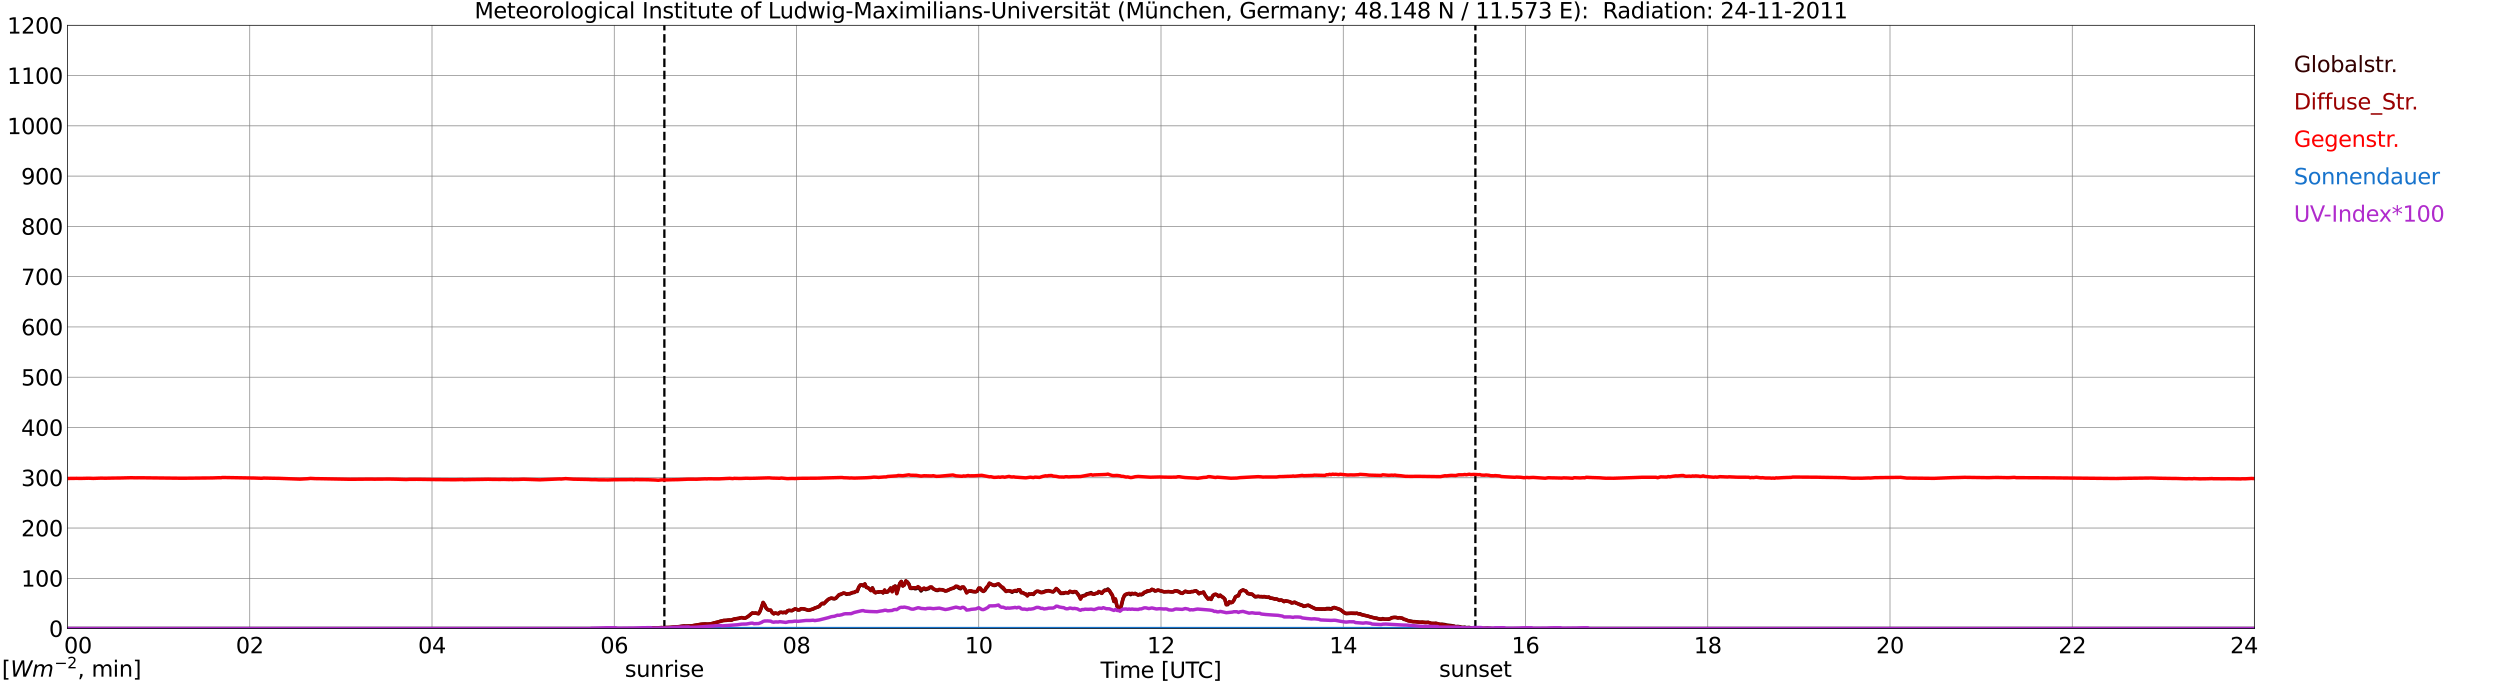 <?xml version="1.0" encoding="utf-8" standalone="no"?>
<!DOCTYPE svg PUBLIC "-//W3C//DTD SVG 1.1//EN"
  "http://www.w3.org/Graphics/SVG/1.1/DTD/svg11.dtd">
<svg xmlns:xlink="http://www.w3.org/1999/xlink" width="1085.4pt" height="296.64pt" viewBox="0 0 1085.4 296.64" xmlns="http://www.w3.org/2000/svg" version="1.1">
 <defs>
  <style type="text/css">*{stroke-linejoin: round; stroke-linecap: butt}</style>
 </defs>
 <g id="figure_1">
  <g id="patch_1">
   <path d="M 0 296.64 
L 1085.4 296.64 
L 1085.4 0 
L 0 0 
z
" style="fill: #ffffff"/>
  </g>
  <g id="axes_1">
   <g id="patch_2">
    <path d="M 29.306 272.909 
L 978.814 272.909 
L 978.814 10.976 
L 29.306 10.976 
z
" style="fill: #ffffff"/>
   </g>
   <g id="patch_3">
    <path d="M 978.814 272.909 
L 978.814 272.909 
L 978.814 10.976 
L 978.814 10.976 
z
" clip-path="url(#p297ddf432d)" style="fill: #d3d3d3; opacity: 0.25; stroke: #d3d3d3; stroke-linejoin: miter"/>
   </g>
   <g id="matplotlib.axis_1">
    <g id="xtick_1">
     <g id="line2d_1">
      <path d="M 29.306 272.909 
L 29.306 10.976 
" clip-path="url(#p297ddf432d)" style="fill: none; stroke: #808080; stroke-width: 0.3; stroke-linecap: square"/>
     </g>
     <g id="line2d_2"/>
     <g id="text_1">
      <!--    00 -->
      <g transform="translate(18.733 283.627) scale(0.095 -0.095)">
       <defs>
        <path id="DejaVuSans-20" transform="scale(0.016)"/>
        <path id="DejaVuSans-30" d="M 2034 4250 
Q 1547 4250 1301 3770 
Q 1056 3291 1056 2328 
Q 1056 1369 1301 889 
Q 1547 409 2034 409 
Q 2525 409 2770 889 
Q 3016 1369 3016 2328 
Q 3016 3291 2770 3770 
Q 2525 4250 2034 4250 
z
M 2034 4750 
Q 2819 4750 3233 4129 
Q 3647 3509 3647 2328 
Q 3647 1150 3233 529 
Q 2819 -91 2034 -91 
Q 1250 -91 836 529 
Q 422 1150 422 2328 
Q 422 3509 836 4129 
Q 1250 4750 2034 4750 
z
" transform="scale(0.016)"/>
       </defs>
       <use xlink:href="#DejaVuSans-20"/>
       <use xlink:href="#DejaVuSans-20" transform="translate(31.787 0)"/>
       <use xlink:href="#DejaVuSans-20" transform="translate(63.574 0)"/>
       <use xlink:href="#DejaVuSans-30" transform="translate(95.361 0)"/>
       <use xlink:href="#DejaVuSans-30" transform="translate(158.984 0)"/>
      </g>
     </g>
    </g>
    <g id="xtick_2">
     <g id="line2d_3">
      <path d="M 108.431 272.909 
L 108.431 10.976 
" clip-path="url(#p297ddf432d)" style="fill: none; stroke: #808080; stroke-width: 0.3; stroke-linecap: square"/>
     </g>
     <g id="line2d_4"/>
     <g id="text_2">
      <!-- 02 -->
      <g transform="translate(102.387 283.627) scale(0.095 -0.095)">
       <defs>
        <path id="DejaVuSans-32" d="M 1228 531 
L 3431 531 
L 3431 0 
L 469 0 
L 469 531 
Q 828 903 1448 1529 
Q 2069 2156 2228 2338 
Q 2531 2678 2651 2914 
Q 2772 3150 2772 3378 
Q 2772 3750 2511 3984 
Q 2250 4219 1831 4219 
Q 1534 4219 1204 4116 
Q 875 4013 500 3803 
L 500 4441 
Q 881 4594 1212 4672 
Q 1544 4750 1819 4750 
Q 2544 4750 2975 4387 
Q 3406 4025 3406 3419 
Q 3406 3131 3298 2873 
Q 3191 2616 2906 2266 
Q 2828 2175 2409 1742 
Q 1991 1309 1228 531 
z
" transform="scale(0.016)"/>
       </defs>
       <use xlink:href="#DejaVuSans-30"/>
       <use xlink:href="#DejaVuSans-32" transform="translate(63.623 0)"/>
      </g>
     </g>
    </g>
    <g id="xtick_3">
     <g id="line2d_5">
      <path d="M 187.557 272.909 
L 187.557 10.976 
" clip-path="url(#p297ddf432d)" style="fill: none; stroke: #808080; stroke-width: 0.3; stroke-linecap: square"/>
     </g>
     <g id="line2d_6"/>
     <g id="text_3">
      <!-- 04 -->
      <g transform="translate(181.513 283.627) scale(0.095 -0.095)">
       <defs>
        <path id="DejaVuSans-34" d="M 2419 4116 
L 825 1625 
L 2419 1625 
L 2419 4116 
z
M 2253 4666 
L 3047 4666 
L 3047 1625 
L 3713 1625 
L 3713 1100 
L 3047 1100 
L 3047 0 
L 2419 0 
L 2419 1100 
L 313 1100 
L 313 1709 
L 2253 4666 
z
" transform="scale(0.016)"/>
       </defs>
       <use xlink:href="#DejaVuSans-30"/>
       <use xlink:href="#DejaVuSans-34" transform="translate(63.623 0)"/>
      </g>
     </g>
    </g>
    <g id="xtick_4">
     <g id="line2d_7">
      <path d="M 266.683 272.909 
L 266.683 10.976 
" clip-path="url(#p297ddf432d)" style="fill: none; stroke: #808080; stroke-width: 0.3; stroke-linecap: square"/>
     </g>
     <g id="line2d_8"/>
     <g id="text_4">
      <!-- 06 -->
      <g transform="translate(260.638 283.627) scale(0.095 -0.095)">
       <defs>
        <path id="DejaVuSans-36" d="M 2113 2584 
Q 1688 2584 1439 2293 
Q 1191 2003 1191 1497 
Q 1191 994 1439 701 
Q 1688 409 2113 409 
Q 2538 409 2786 701 
Q 3034 994 3034 1497 
Q 3034 2003 2786 2293 
Q 2538 2584 2113 2584 
z
M 3366 4563 
L 3366 3988 
Q 3128 4100 2886 4159 
Q 2644 4219 2406 4219 
Q 1781 4219 1451 3797 
Q 1122 3375 1075 2522 
Q 1259 2794 1537 2939 
Q 1816 3084 2150 3084 
Q 2853 3084 3261 2657 
Q 3669 2231 3669 1497 
Q 3669 778 3244 343 
Q 2819 -91 2113 -91 
Q 1303 -91 875 529 
Q 447 1150 447 2328 
Q 447 3434 972 4092 
Q 1497 4750 2381 4750 
Q 2619 4750 2861 4703 
Q 3103 4656 3366 4563 
z
" transform="scale(0.016)"/>
       </defs>
       <use xlink:href="#DejaVuSans-30"/>
       <use xlink:href="#DejaVuSans-36" transform="translate(63.623 0)"/>
      </g>
     </g>
    </g>
    <g id="xtick_5">
     <g id="line2d_9">
      <path d="M 345.808 272.909 
L 345.808 10.976 
" clip-path="url(#p297ddf432d)" style="fill: none; stroke: #808080; stroke-width: 0.3; stroke-linecap: square"/>
     </g>
     <g id="line2d_10"/>
     <g id="text_5">
      <!-- 08 -->
      <g transform="translate(339.764 283.627) scale(0.095 -0.095)">
       <defs>
        <path id="DejaVuSans-38" d="M 2034 2216 
Q 1584 2216 1326 1975 
Q 1069 1734 1069 1313 
Q 1069 891 1326 650 
Q 1584 409 2034 409 
Q 2484 409 2743 651 
Q 3003 894 3003 1313 
Q 3003 1734 2745 1975 
Q 2488 2216 2034 2216 
z
M 1403 2484 
Q 997 2584 770 2862 
Q 544 3141 544 3541 
Q 544 4100 942 4425 
Q 1341 4750 2034 4750 
Q 2731 4750 3128 4425 
Q 3525 4100 3525 3541 
Q 3525 3141 3298 2862 
Q 3072 2584 2669 2484 
Q 3125 2378 3379 2068 
Q 3634 1759 3634 1313 
Q 3634 634 3220 271 
Q 2806 -91 2034 -91 
Q 1263 -91 848 271 
Q 434 634 434 1313 
Q 434 1759 690 2068 
Q 947 2378 1403 2484 
z
M 1172 3481 
Q 1172 3119 1398 2916 
Q 1625 2713 2034 2713 
Q 2441 2713 2670 2916 
Q 2900 3119 2900 3481 
Q 2900 3844 2670 4047 
Q 2441 4250 2034 4250 
Q 1625 4250 1398 4047 
Q 1172 3844 1172 3481 
z
" transform="scale(0.016)"/>
       </defs>
       <use xlink:href="#DejaVuSans-30"/>
       <use xlink:href="#DejaVuSans-38" transform="translate(63.623 0)"/>
      </g>
     </g>
    </g>
    <g id="xtick_6">
     <g id="line2d_11">
      <path d="M 424.934 272.909 
L 424.934 10.976 
" clip-path="url(#p297ddf432d)" style="fill: none; stroke: #808080; stroke-width: 0.3; stroke-linecap: square"/>
     </g>
     <g id="line2d_12"/>
     <g id="text_6">
      <!-- 10 -->
      <g transform="translate(418.89 283.627) scale(0.095 -0.095)">
       <defs>
        <path id="DejaVuSans-31" d="M 794 531 
L 1825 531 
L 1825 4091 
L 703 3866 
L 703 4441 
L 1819 4666 
L 2450 4666 
L 2450 531 
L 3481 531 
L 3481 0 
L 794 0 
L 794 531 
z
" transform="scale(0.016)"/>
       </defs>
       <use xlink:href="#DejaVuSans-31"/>
       <use xlink:href="#DejaVuSans-30" transform="translate(63.623 0)"/>
      </g>
     </g>
    </g>
    <g id="xtick_7">
     <g id="line2d_13">
      <path d="M 504.06 272.909 
L 504.06 10.976 
" clip-path="url(#p297ddf432d)" style="fill: none; stroke: #808080; stroke-width: 0.3; stroke-linecap: square"/>
     </g>
     <g id="line2d_14"/>
     <g id="text_7">
      <!-- 12 -->
      <g transform="translate(498.015 283.627) scale(0.095 -0.095)">
       <use xlink:href="#DejaVuSans-31"/>
       <use xlink:href="#DejaVuSans-32" transform="translate(63.623 0)"/>
      </g>
     </g>
    </g>
    <g id="xtick_8">
     <g id="line2d_15">
      <path d="M 583.185 272.909 
L 583.185 10.976 
" clip-path="url(#p297ddf432d)" style="fill: none; stroke: #808080; stroke-width: 0.3; stroke-linecap: square"/>
     </g>
     <g id="line2d_16"/>
     <g id="text_8">
      <!-- 14 -->
      <g transform="translate(577.141 283.627) scale(0.095 -0.095)">
       <use xlink:href="#DejaVuSans-31"/>
       <use xlink:href="#DejaVuSans-34" transform="translate(63.623 0)"/>
      </g>
     </g>
    </g>
    <g id="xtick_9">
     <g id="line2d_17">
      <path d="M 662.311 272.909 
L 662.311 10.976 
" clip-path="url(#p297ddf432d)" style="fill: none; stroke: #808080; stroke-width: 0.3; stroke-linecap: square"/>
     </g>
     <g id="line2d_18"/>
     <g id="text_9">
      <!-- 16 -->
      <g transform="translate(656.267 283.627) scale(0.095 -0.095)">
       <use xlink:href="#DejaVuSans-31"/>
       <use xlink:href="#DejaVuSans-36" transform="translate(63.623 0)"/>
      </g>
     </g>
    </g>
    <g id="xtick_10">
     <g id="line2d_19">
      <path d="M 741.437 272.909 
L 741.437 10.976 
" clip-path="url(#p297ddf432d)" style="fill: none; stroke: #808080; stroke-width: 0.3; stroke-linecap: square"/>
     </g>
     <g id="line2d_20"/>
     <g id="text_10">
      <!-- 18 -->
      <g transform="translate(735.392 283.627) scale(0.095 -0.095)">
       <use xlink:href="#DejaVuSans-31"/>
       <use xlink:href="#DejaVuSans-38" transform="translate(63.623 0)"/>
      </g>
     </g>
    </g>
    <g id="xtick_11">
     <g id="line2d_21">
      <path d="M 820.562 272.909 
L 820.562 10.976 
" clip-path="url(#p297ddf432d)" style="fill: none; stroke: #808080; stroke-width: 0.3; stroke-linecap: square"/>
     </g>
     <g id="line2d_22"/>
     <g id="text_11">
      <!-- 20 -->
      <g transform="translate(814.518 283.627) scale(0.095 -0.095)">
       <use xlink:href="#DejaVuSans-32"/>
       <use xlink:href="#DejaVuSans-30" transform="translate(63.623 0)"/>
      </g>
     </g>
    </g>
    <g id="xtick_12">
     <g id="line2d_23">
      <path d="M 899.688 272.909 
L 899.688 10.976 
" clip-path="url(#p297ddf432d)" style="fill: none; stroke: #808080; stroke-width: 0.3; stroke-linecap: square"/>
     </g>
     <g id="line2d_24"/>
     <g id="text_12">
      <!-- 22 -->
      <g transform="translate(893.644 283.627) scale(0.095 -0.095)">
       <use xlink:href="#DejaVuSans-32"/>
       <use xlink:href="#DejaVuSans-32" transform="translate(63.623 0)"/>
      </g>
     </g>
    </g>
    <g id="xtick_13">
     <g id="line2d_25">
      <path d="M 978.814 272.909 
L 978.814 10.976 
" clip-path="url(#p297ddf432d)" style="fill: none; stroke: #808080; stroke-width: 0.3; stroke-linecap: square"/>
     </g>
     <g id="line2d_26"/>
     <g id="text_13">
      <!-- 24    -->
      <g transform="translate(968.241 283.627) scale(0.095 -0.095)">
       <use xlink:href="#DejaVuSans-32"/>
       <use xlink:href="#DejaVuSans-34" transform="translate(63.623 0)"/>
       <use xlink:href="#DejaVuSans-20" transform="translate(127.246 0)"/>
       <use xlink:href="#DejaVuSans-20" transform="translate(159.033 0)"/>
       <use xlink:href="#DejaVuSans-20" transform="translate(190.82 0)"/>
      </g>
     </g>
    </g>
    <g id="text_14">
     <!-- Time [UTC] -->
     <g transform="translate(477.806 294.322) scale(0.095 -0.095)">
      <defs>
       <path id="DejaVuSans-54" d="M -19 4666 
L 3928 4666 
L 3928 4134 
L 2272 4134 
L 2272 0 
L 1638 0 
L 1638 4134 
L -19 4134 
L -19 4666 
z
" transform="scale(0.016)"/>
       <path id="DejaVuSans-69" d="M 603 3500 
L 1178 3500 
L 1178 0 
L 603 0 
L 603 3500 
z
M 603 4863 
L 1178 4863 
L 1178 4134 
L 603 4134 
L 603 4863 
z
" transform="scale(0.016)"/>
       <path id="DejaVuSans-6d" d="M 3328 2828 
Q 3544 3216 3844 3400 
Q 4144 3584 4550 3584 
Q 5097 3584 5394 3201 
Q 5691 2819 5691 2113 
L 5691 0 
L 5113 0 
L 5113 2094 
Q 5113 2597 4934 2840 
Q 4756 3084 4391 3084 
Q 3944 3084 3684 2787 
Q 3425 2491 3425 1978 
L 3425 0 
L 2847 0 
L 2847 2094 
Q 2847 2600 2669 2842 
Q 2491 3084 2119 3084 
Q 1678 3084 1418 2786 
Q 1159 2488 1159 1978 
L 1159 0 
L 581 0 
L 581 3500 
L 1159 3500 
L 1159 2956 
Q 1356 3278 1631 3431 
Q 1906 3584 2284 3584 
Q 2666 3584 2933 3390 
Q 3200 3197 3328 2828 
z
" transform="scale(0.016)"/>
       <path id="DejaVuSans-65" d="M 3597 1894 
L 3597 1613 
L 953 1613 
Q 991 1019 1311 708 
Q 1631 397 2203 397 
Q 2534 397 2845 478 
Q 3156 559 3463 722 
L 3463 178 
Q 3153 47 2828 -22 
Q 2503 -91 2169 -91 
Q 1331 -91 842 396 
Q 353 884 353 1716 
Q 353 2575 817 3079 
Q 1281 3584 2069 3584 
Q 2775 3584 3186 3129 
Q 3597 2675 3597 1894 
z
M 3022 2063 
Q 3016 2534 2758 2815 
Q 2500 3097 2075 3097 
Q 1594 3097 1305 2825 
Q 1016 2553 972 2059 
L 3022 2063 
z
" transform="scale(0.016)"/>
       <path id="DejaVuSans-5b" d="M 550 4863 
L 1875 4863 
L 1875 4416 
L 1125 4416 
L 1125 -397 
L 1875 -397 
L 1875 -844 
L 550 -844 
L 550 4863 
z
" transform="scale(0.016)"/>
       <path id="DejaVuSans-55" d="M 556 4666 
L 1191 4666 
L 1191 1831 
Q 1191 1081 1462 751 
Q 1734 422 2344 422 
Q 2950 422 3222 751 
Q 3494 1081 3494 1831 
L 3494 4666 
L 4128 4666 
L 4128 1753 
Q 4128 841 3676 375 
Q 3225 -91 2344 -91 
Q 1459 -91 1007 375 
Q 556 841 556 1753 
L 556 4666 
z
" transform="scale(0.016)"/>
       <path id="DejaVuSans-43" d="M 4122 4306 
L 4122 3641 
Q 3803 3938 3442 4084 
Q 3081 4231 2675 4231 
Q 1875 4231 1450 3742 
Q 1025 3253 1025 2328 
Q 1025 1406 1450 917 
Q 1875 428 2675 428 
Q 3081 428 3442 575 
Q 3803 722 4122 1019 
L 4122 359 
Q 3791 134 3420 21 
Q 3050 -91 2638 -91 
Q 1578 -91 968 557 
Q 359 1206 359 2328 
Q 359 3453 968 4101 
Q 1578 4750 2638 4750 
Q 3056 4750 3426 4639 
Q 3797 4528 4122 4306 
z
" transform="scale(0.016)"/>
       <path id="DejaVuSans-5d" d="M 1947 4863 
L 1947 -844 
L 622 -844 
L 622 -397 
L 1369 -397 
L 1369 4416 
L 622 4416 
L 622 4863 
L 1947 4863 
z
" transform="scale(0.016)"/>
      </defs>
      <use xlink:href="#DejaVuSans-54"/>
      <use xlink:href="#DejaVuSans-69" transform="translate(57.959 0)"/>
      <use xlink:href="#DejaVuSans-6d" transform="translate(85.742 0)"/>
      <use xlink:href="#DejaVuSans-65" transform="translate(183.154 0)"/>
      <use xlink:href="#DejaVuSans-20" transform="translate(244.678 0)"/>
      <use xlink:href="#DejaVuSans-5b" transform="translate(276.465 0)"/>
      <use xlink:href="#DejaVuSans-55" transform="translate(315.479 0)"/>
      <use xlink:href="#DejaVuSans-54" transform="translate(388.672 0)"/>
      <use xlink:href="#DejaVuSans-43" transform="translate(443.881 0)"/>
      <use xlink:href="#DejaVuSans-5d" transform="translate(513.705 0)"/>
     </g>
    </g>
   </g>
   <g id="matplotlib.axis_2">
    <g id="ytick_1">
     <g id="line2d_27">
      <path d="M 29.306 272.909 
L 978.814 272.909 
" clip-path="url(#p297ddf432d)" style="fill: none; stroke: #808080; stroke-width: 0.3; stroke-linecap: square"/>
     </g>
     <g id="line2d_28"/>
     <g id="text_15">
      <!-- 0 -->
      <g transform="translate(21.261 276.518) scale(0.095 -0.095)">
       <use xlink:href="#DejaVuSans-30"/>
      </g>
     </g>
    </g>
    <g id="ytick_2">
     <g id="line2d_29">
      <path d="M 29.306 251.081 
L 978.814 251.081 
" clip-path="url(#p297ddf432d)" style="fill: none; stroke: #808080; stroke-width: 0.3; stroke-linecap: square"/>
     </g>
     <g id="line2d_30"/>
     <g id="text_16">
      <!-- 100 -->
      <g transform="translate(9.173 254.69) scale(0.095 -0.095)">
       <use xlink:href="#DejaVuSans-31"/>
       <use xlink:href="#DejaVuSans-30" transform="translate(63.623 0)"/>
       <use xlink:href="#DejaVuSans-30" transform="translate(127.246 0)"/>
      </g>
     </g>
    </g>
    <g id="ytick_3">
     <g id="line2d_31">
      <path d="M 29.306 229.253 
L 978.814 229.253 
" clip-path="url(#p297ddf432d)" style="fill: none; stroke: #808080; stroke-width: 0.3; stroke-linecap: square"/>
     </g>
     <g id="line2d_32"/>
     <g id="text_17">
      <!-- 200 -->
      <g transform="translate(9.173 232.863) scale(0.095 -0.095)">
       <use xlink:href="#DejaVuSans-32"/>
       <use xlink:href="#DejaVuSans-30" transform="translate(63.623 0)"/>
       <use xlink:href="#DejaVuSans-30" transform="translate(127.246 0)"/>
      </g>
     </g>
    </g>
    <g id="ytick_4">
     <g id="line2d_33">
      <path d="M 29.306 207.426 
L 978.814 207.426 
" clip-path="url(#p297ddf432d)" style="fill: none; stroke: #808080; stroke-width: 0.3; stroke-linecap: square"/>
     </g>
     <g id="line2d_34"/>
     <g id="text_18">
      <!-- 300 -->
      <g transform="translate(9.173 211.035) scale(0.095 -0.095)">
       <defs>
        <path id="DejaVuSans-33" d="M 2597 2516 
Q 3050 2419 3304 2112 
Q 3559 1806 3559 1356 
Q 3559 666 3084 287 
Q 2609 -91 1734 -91 
Q 1441 -91 1130 -33 
Q 819 25 488 141 
L 488 750 
Q 750 597 1062 519 
Q 1375 441 1716 441 
Q 2309 441 2620 675 
Q 2931 909 2931 1356 
Q 2931 1769 2642 2001 
Q 2353 2234 1838 2234 
L 1294 2234 
L 1294 2753 
L 1863 2753 
Q 2328 2753 2575 2939 
Q 2822 3125 2822 3475 
Q 2822 3834 2567 4026 
Q 2313 4219 1838 4219 
Q 1578 4219 1281 4162 
Q 984 4106 628 3988 
L 628 4550 
Q 988 4650 1302 4700 
Q 1616 4750 1894 4750 
Q 2613 4750 3031 4423 
Q 3450 4097 3450 3541 
Q 3450 3153 3228 2886 
Q 3006 2619 2597 2516 
z
" transform="scale(0.016)"/>
       </defs>
       <use xlink:href="#DejaVuSans-33"/>
       <use xlink:href="#DejaVuSans-30" transform="translate(63.623 0)"/>
       <use xlink:href="#DejaVuSans-30" transform="translate(127.246 0)"/>
      </g>
     </g>
    </g>
    <g id="ytick_5">
     <g id="line2d_35">
      <path d="M 29.306 185.598 
L 978.814 185.598 
" clip-path="url(#p297ddf432d)" style="fill: none; stroke: #808080; stroke-width: 0.3; stroke-linecap: square"/>
     </g>
     <g id="line2d_36"/>
     <g id="text_19">
      <!-- 400 -->
      <g transform="translate(9.173 189.207) scale(0.095 -0.095)">
       <use xlink:href="#DejaVuSans-34"/>
       <use xlink:href="#DejaVuSans-30" transform="translate(63.623 0)"/>
       <use xlink:href="#DejaVuSans-30" transform="translate(127.246 0)"/>
      </g>
     </g>
    </g>
    <g id="ytick_6">
     <g id="line2d_37">
      <path d="M 29.306 163.77 
L 978.814 163.77 
" clip-path="url(#p297ddf432d)" style="fill: none; stroke: #808080; stroke-width: 0.3; stroke-linecap: square"/>
     </g>
     <g id="line2d_38"/>
     <g id="text_20">
      <!-- 500 -->
      <g transform="translate(9.173 167.379) scale(0.095 -0.095)">
       <defs>
        <path id="DejaVuSans-35" d="M 691 4666 
L 3169 4666 
L 3169 4134 
L 1269 4134 
L 1269 2991 
Q 1406 3038 1543 3061 
Q 1681 3084 1819 3084 
Q 2600 3084 3056 2656 
Q 3513 2228 3513 1497 
Q 3513 744 3044 326 
Q 2575 -91 1722 -91 
Q 1428 -91 1123 -41 
Q 819 9 494 109 
L 494 744 
Q 775 591 1075 516 
Q 1375 441 1709 441 
Q 2250 441 2565 725 
Q 2881 1009 2881 1497 
Q 2881 1984 2565 2268 
Q 2250 2553 1709 2553 
Q 1456 2553 1204 2497 
Q 953 2441 691 2322 
L 691 4666 
z
" transform="scale(0.016)"/>
       </defs>
       <use xlink:href="#DejaVuSans-35"/>
       <use xlink:href="#DejaVuSans-30" transform="translate(63.623 0)"/>
       <use xlink:href="#DejaVuSans-30" transform="translate(127.246 0)"/>
      </g>
     </g>
    </g>
    <g id="ytick_7">
     <g id="line2d_39">
      <path d="M 29.306 141.942 
L 978.814 141.942 
" clip-path="url(#p297ddf432d)" style="fill: none; stroke: #808080; stroke-width: 0.3; stroke-linecap: square"/>
     </g>
     <g id="line2d_40"/>
     <g id="text_21">
      <!-- 600 -->
      <g transform="translate(9.173 145.551) scale(0.095 -0.095)">
       <use xlink:href="#DejaVuSans-36"/>
       <use xlink:href="#DejaVuSans-30" transform="translate(63.623 0)"/>
       <use xlink:href="#DejaVuSans-30" transform="translate(127.246 0)"/>
      </g>
     </g>
    </g>
    <g id="ytick_8">
     <g id="line2d_41">
      <path d="M 29.306 120.114 
L 978.814 120.114 
" clip-path="url(#p297ddf432d)" style="fill: none; stroke: #808080; stroke-width: 0.3; stroke-linecap: square"/>
     </g>
     <g id="line2d_42"/>
     <g id="text_22">
      <!-- 700 -->
      <g transform="translate(9.173 123.724) scale(0.095 -0.095)">
       <defs>
        <path id="DejaVuSans-37" d="M 525 4666 
L 3525 4666 
L 3525 4397 
L 1831 0 
L 1172 0 
L 2766 4134 
L 525 4134 
L 525 4666 
z
" transform="scale(0.016)"/>
       </defs>
       <use xlink:href="#DejaVuSans-37"/>
       <use xlink:href="#DejaVuSans-30" transform="translate(63.623 0)"/>
       <use xlink:href="#DejaVuSans-30" transform="translate(127.246 0)"/>
      </g>
     </g>
    </g>
    <g id="ytick_9">
     <g id="line2d_43">
      <path d="M 29.306 98.287 
L 978.814 98.287 
" clip-path="url(#p297ddf432d)" style="fill: none; stroke: #808080; stroke-width: 0.3; stroke-linecap: square"/>
     </g>
     <g id="line2d_44"/>
     <g id="text_23">
      <!-- 800 -->
      <g transform="translate(9.173 101.896) scale(0.095 -0.095)">
       <use xlink:href="#DejaVuSans-38"/>
       <use xlink:href="#DejaVuSans-30" transform="translate(63.623 0)"/>
       <use xlink:href="#DejaVuSans-30" transform="translate(127.246 0)"/>
      </g>
     </g>
    </g>
    <g id="ytick_10">
     <g id="line2d_45">
      <path d="M 29.306 76.459 
L 978.814 76.459 
" clip-path="url(#p297ddf432d)" style="fill: none; stroke: #808080; stroke-width: 0.3; stroke-linecap: square"/>
     </g>
     <g id="line2d_46"/>
     <g id="text_24">
      <!-- 900 -->
      <g transform="translate(9.173 80.068) scale(0.095 -0.095)">
       <defs>
        <path id="DejaVuSans-39" d="M 703 97 
L 703 672 
Q 941 559 1184 500 
Q 1428 441 1663 441 
Q 2288 441 2617 861 
Q 2947 1281 2994 2138 
Q 2813 1869 2534 1725 
Q 2256 1581 1919 1581 
Q 1219 1581 811 2004 
Q 403 2428 403 3163 
Q 403 3881 828 4315 
Q 1253 4750 1959 4750 
Q 2769 4750 3195 4129 
Q 3622 3509 3622 2328 
Q 3622 1225 3098 567 
Q 2575 -91 1691 -91 
Q 1453 -91 1209 -44 
Q 966 3 703 97 
z
M 1959 2075 
Q 2384 2075 2632 2365 
Q 2881 2656 2881 3163 
Q 2881 3666 2632 3958 
Q 2384 4250 1959 4250 
Q 1534 4250 1286 3958 
Q 1038 3666 1038 3163 
Q 1038 2656 1286 2365 
Q 1534 2075 1959 2075 
z
" transform="scale(0.016)"/>
       </defs>
       <use xlink:href="#DejaVuSans-39"/>
       <use xlink:href="#DejaVuSans-30" transform="translate(63.623 0)"/>
       <use xlink:href="#DejaVuSans-30" transform="translate(127.246 0)"/>
      </g>
     </g>
    </g>
    <g id="ytick_11">
     <g id="line2d_47">
      <path d="M 29.306 54.631 
L 978.814 54.631 
" clip-path="url(#p297ddf432d)" style="fill: none; stroke: #808080; stroke-width: 0.3; stroke-linecap: square"/>
     </g>
     <g id="line2d_48"/>
     <g id="text_25">
      <!-- 1000 -->
      <g transform="translate(3.128 58.24) scale(0.095 -0.095)">
       <use xlink:href="#DejaVuSans-31"/>
       <use xlink:href="#DejaVuSans-30" transform="translate(63.623 0)"/>
       <use xlink:href="#DejaVuSans-30" transform="translate(127.246 0)"/>
       <use xlink:href="#DejaVuSans-30" transform="translate(190.869 0)"/>
      </g>
     </g>
    </g>
    <g id="ytick_12">
     <g id="line2d_49">
      <path d="M 29.306 32.803 
L 978.814 32.803 
" clip-path="url(#p297ddf432d)" style="fill: none; stroke: #808080; stroke-width: 0.3; stroke-linecap: square"/>
     </g>
     <g id="line2d_50"/>
     <g id="text_26">
      <!-- 1100 -->
      <g transform="translate(3.128 36.413) scale(0.095 -0.095)">
       <use xlink:href="#DejaVuSans-31"/>
       <use xlink:href="#DejaVuSans-31" transform="translate(63.623 0)"/>
       <use xlink:href="#DejaVuSans-30" transform="translate(127.246 0)"/>
       <use xlink:href="#DejaVuSans-30" transform="translate(190.869 0)"/>
      </g>
     </g>
    </g>
    <g id="ytick_13">
     <g id="line2d_51">
      <path d="M 29.306 10.976 
L 978.814 10.976 
" clip-path="url(#p297ddf432d)" style="fill: none; stroke: #808080; stroke-width: 0.3; stroke-linecap: square"/>
     </g>
     <g id="line2d_52"/>
     <g id="text_27">
      <!-- 1200 -->
      <g transform="translate(3.128 14.585) scale(0.095 -0.095)">
       <use xlink:href="#DejaVuSans-31"/>
       <use xlink:href="#DejaVuSans-32" transform="translate(63.623 0)"/>
       <use xlink:href="#DejaVuSans-30" transform="translate(127.246 0)"/>
       <use xlink:href="#DejaVuSans-30" transform="translate(190.869 0)"/>
      </g>
     </g>
    </g>
   </g>
   <g id="line2d_53">
    <path d="M 288.442 272.909 
L 288.442 10.976 
" clip-path="url(#p297ddf432d)" style="fill: none; stroke-dasharray: 3.7,1.6; stroke-dashoffset: 0; stroke: #000000"/>
   </g>
   <g id="line2d_54">
    <path d="M 640.552 272.909 
L 640.552 10.976 
" clip-path="url(#p297ddf432d)" style="fill: none; stroke-dasharray: 3.7,1.6; stroke-dashoffset: 0; stroke: #000000"/>
   </g>
   <g id="line2d_55">
    <path d="M 29.306 272.909 
L 280.53 272.909 
L 281.189 272.732 
L 281.849 272.732 
L 282.508 272.614 
L 283.167 272.673 
L 284.486 272.643 
L 285.805 272.704 
L 286.464 272.525 
L 287.124 272.466 
L 287.783 272.584 
L 289.102 272.435 
L 291.08 272.376 
L 295.036 272.02 
L 297.014 271.754 
L 297.674 271.813 
L 298.992 271.754 
L 300.311 271.726 
L 304.927 270.986 
L 306.246 270.896 
L 306.905 270.986 
L 308.224 270.896 
L 309.543 270.63 
L 310.202 270.392 
L 311.521 270.126 
L 312.839 269.683 
L 314.158 269.386 
L 315.477 269.355 
L 316.136 269.207 
L 316.796 269.178 
L 317.455 269.296 
L 318.774 268.764 
L 320.093 268.556 
L 320.752 268.467 
L 321.411 268.231 
L 322.071 268.142 
L 323.39 268.408 
L 324.708 267.696 
L 325.368 267.223 
L 326.027 266.572 
L 326.686 266.127 
L 327.346 266.275 
L 328.005 266.127 
L 328.665 266.365 
L 329.324 266.454 
L 329.983 265.328 
L 330.643 263.641 
L 331.302 261.567 
L 331.961 262.573 
L 332.621 264.055 
L 333.28 264.736 
L 333.94 264.944 
L 334.599 264.972 
L 335.258 266.009 
L 335.918 266.483 
L 336.577 266.186 
L 337.896 266.513 
L 338.555 265.891 
L 339.215 265.802 
L 339.874 266.009 
L 340.533 265.861 
L 341.193 266.04 
L 341.852 265.359 
L 342.512 265.031 
L 343.83 265.121 
L 345.149 264.44 
L 345.808 264.529 
L 346.468 264.854 
L 347.127 264.795 
L 347.787 264.322 
L 348.446 264.263 
L 349.765 264.616 
L 351.083 265.003 
L 352.402 264.557 
L 353.062 264.409 
L 353.721 263.994 
L 355.04 263.58 
L 355.699 263.226 
L 356.359 262.425 
L 357.018 261.951 
L 357.677 262.13 
L 359.655 260.205 
L 360.315 259.849 
L 360.974 259.701 
L 361.634 259.939 
L 362.293 260.026 
L 362.952 259.731 
L 364.271 258.308 
L 364.93 258.16 
L 365.59 257.776 
L 366.249 257.568 
L 366.909 257.658 
L 367.568 258.042 
L 368.227 257.865 
L 368.887 257.865 
L 370.206 257.302 
L 370.865 257.243 
L 371.524 256.769 
L 372.184 256.798 
L 372.843 254.993 
L 373.502 253.984 
L 374.162 253.897 
L 374.821 254.399 
L 375.481 253.541 
L 376.14 255.052 
L 376.799 255.11 
L 377.459 255.643 
L 378.118 256.414 
L 378.777 255.2 
L 379.437 256.649 
L 380.096 257.361 
L 380.756 257.064 
L 381.415 257.125 
L 382.074 256.977 
L 382.734 256.946 
L 383.393 257.45 
L 384.053 256.265 
L 384.712 257.154 
L 385.371 256.977 
L 386.031 256.235 
L 386.69 255.287 
L 387.349 256.739 
L 388.009 254.844 
L 388.668 254.429 
L 389.328 257.538 
L 389.987 255.08 
L 390.646 253.421 
L 391.306 252.415 
L 391.965 254.37 
L 392.624 253.925 
L 393.284 252.238 
L 393.943 252.653 
L 394.603 253.51 
L 395.262 255.466 
L 395.921 255.495 
L 396.581 255.346 
L 397.24 255.643 
L 397.899 255.554 
L 398.559 255.021 
L 399.218 255.584 
L 399.878 256.59 
L 400.537 255.909 
L 401.196 255.584 
L 401.856 255.999 
L 403.175 255.615 
L 403.834 255.052 
L 404.493 254.993 
L 405.153 255.584 
L 406.471 256.324 
L 407.131 256.383 
L 407.79 256.058 
L 409.109 255.999 
L 410.428 256.621 
L 411.087 256.503 
L 412.406 255.881 
L 413.065 255.554 
L 414.384 255.169 
L 415.043 254.724 
L 415.703 254.873 
L 416.362 255.407 
L 417.022 255.643 
L 417.681 255.052 
L 418.34 254.903 
L 419 255.82 
L 419.659 257.184 
L 420.318 256.739 
L 420.978 256.621 
L 422.956 256.946 
L 423.615 256.887 
L 424.275 256.71 
L 424.934 255.407 
L 425.593 255.436 
L 426.253 256.324 
L 426.912 256.769 
L 427.572 256.414 
L 428.231 255.346 
L 428.89 254.606 
L 429.55 253.334 
L 430.209 253.51 
L 431.528 254.222 
L 432.187 254.133 
L 432.847 253.748 
L 433.506 253.6 
L 436.803 256.769 
L 437.462 256.503 
L 438.122 256.442 
L 439.44 257.154 
L 440.1 256.68 
L 440.759 256.621 
L 441.419 256.769 
L 442.078 256.058 
L 442.737 256.147 
L 443.397 257.361 
L 444.056 257.271 
L 444.716 257.776 
L 445.375 258.042 
L 446.034 258.636 
L 446.694 257.835 
L 447.353 257.952 
L 448.012 257.806 
L 448.672 258.101 
L 449.331 257.243 
L 449.991 256.798 
L 450.65 256.769 
L 451.969 257.212 
L 453.287 256.887 
L 453.947 256.562 
L 455.266 256.414 
L 457.244 257.005 
L 457.903 256.414 
L 458.563 255.615 
L 459.222 256.027 
L 459.881 256.946 
L 460.541 257.658 
L 461.859 257.627 
L 462.519 257.243 
L 463.838 257.391 
L 464.497 256.769 
L 465.816 257.243 
L 466.475 256.946 
L 467.134 256.887 
L 468.453 258.487 
L 469.113 259.878 
L 469.772 258.812 
L 470.431 258.546 
L 471.091 258.457 
L 471.75 257.806 
L 472.409 257.717 
L 473.728 257.271 
L 474.388 257.806 
L 475.047 257.983 
L 475.706 257.599 
L 476.366 257.599 
L 477.025 257.005 
L 477.685 257.212 
L 478.344 257.627 
L 479.003 256.798 
L 479.663 256.147 
L 480.322 256.235 
L 480.981 255.702 
L 481.641 256.414 
L 482.3 257.627 
L 482.96 258.605 
L 483.619 261.152 
L 484.278 260.264 
L 484.938 263.195 
L 486.256 265.003 
L 486.916 262.811 
L 487.575 260.057 
L 488.235 258.546 
L 489.553 257.806 
L 490.213 257.745 
L 490.872 258.19 
L 491.532 257.745 
L 492.191 257.865 
L 492.85 257.599 
L 494.169 258.367 
L 494.828 258.042 
L 495.488 258.28 
L 496.147 257.983 
L 496.807 257.33 
L 498.785 256.562 
L 499.444 256.472 
L 500.103 255.909 
L 500.763 256.147 
L 501.422 256.621 
L 502.741 256.206 
L 505.379 256.977 
L 507.357 256.857 
L 508.675 257.005 
L 509.335 256.977 
L 509.994 256.68 
L 510.654 256.531 
L 511.313 256.59 
L 511.972 256.887 
L 512.632 257.42 
L 513.291 257.627 
L 514.61 256.769 
L 515.929 257.154 
L 516.588 257.095 
L 517.247 256.857 
L 517.907 256.857 
L 519.226 256.472 
L 519.885 256.946 
L 520.544 257.717 
L 521.204 257.361 
L 521.863 257.361 
L 522.522 257.036 
L 523.182 258.339 
L 523.841 259.286 
L 524.501 259.878 
L 525.16 259.67 
L 525.819 260.264 
L 526.479 258.871 
L 527.138 258.221 
L 527.797 258.131 
L 528.457 258.249 
L 529.116 258.871 
L 529.776 258.428 
L 531.754 260.057 
L 532.413 262.455 
L 533.073 262.514 
L 533.732 261.329 
L 534.391 261.654 
L 535.051 261.449 
L 535.71 260.648 
L 536.369 259.079 
L 537.029 258.723 
L 537.688 258.516 
L 538.348 256.857 
L 539.007 256.414 
L 539.666 256.117 
L 540.985 256.68 
L 541.644 257.627 
L 542.304 257.893 
L 543.623 258.042 
L 544.941 259.138 
L 545.601 259.109 
L 546.26 258.961 
L 548.238 259.168 
L 548.898 259.109 
L 550.216 259.345 
L 550.876 259.317 
L 551.535 259.701 
L 552.854 259.849 
L 553.513 260.026 
L 554.173 260.085 
L 554.832 260.292 
L 555.491 260.679 
L 556.151 260.471 
L 556.81 260.707 
L 557.47 261.181 
L 558.129 260.856 
L 560.107 261.301 
L 560.766 261.774 
L 561.426 261.567 
L 562.085 261.478 
L 562.745 261.862 
L 565.382 262.752 
L 566.042 263.285 
L 568.02 262.752 
L 569.338 263.462 
L 571.317 264.35 
L 572.635 264.44 
L 573.954 264.499 
L 574.613 264.44 
L 575.273 264.529 
L 575.932 264.173 
L 577.251 264.173 
L 577.91 264.529 
L 578.57 263.907 
L 579.229 263.818 
L 579.889 263.994 
L 581.207 264.499 
L 581.867 264.616 
L 583.185 265.712 
L 583.845 266.157 
L 584.504 266.454 
L 586.482 266.275 
L 588.46 266.365 
L 589.12 266.216 
L 589.779 266.513 
L 590.439 266.424 
L 591.098 266.78 
L 597.032 268.349 
L 597.692 268.349 
L 599.011 268.823 
L 599.67 268.912 
L 600.329 268.556 
L 600.989 268.794 
L 602.967 268.882 
L 604.286 268.142 
L 605.604 268.024 
L 606.264 268.111 
L 606.923 268.318 
L 607.582 268.172 
L 608.901 268.467 
L 609.561 268.941 
L 610.22 269.03 
L 610.879 269.355 
L 613.517 269.859 
L 614.176 269.859 
L 616.154 270.126 
L 618.133 270.185 
L 619.451 270.215 
L 620.111 270.185 
L 621.429 270.658 
L 622.748 270.717 
L 623.408 270.571 
L 624.067 270.837 
L 625.386 271.104 
L 626.045 270.986 
L 627.364 271.163 
L 628.023 271.37 
L 630.001 271.577 
L 631.32 271.813 
L 631.98 272.169 
L 632.639 271.961 
L 633.298 271.992 
L 634.617 272.348 
L 635.276 272.376 
L 635.936 272.258 
L 636.595 272.496 
L 637.914 272.376 
L 638.573 272.673 
L 639.892 272.614 
L 641.211 272.909 
L 642.53 272.643 
L 643.189 272.88 
L 643.848 272.909 
L 645.827 272.732 
L 647.145 272.909 
L 978.154 272.909 
L 978.154 272.909 
" clip-path="url(#p297ddf432d)" style="fill: none; stroke: #330000; stroke-width: 1.5; stroke-linecap: square"/>
   </g>
   <g id="line2d_56">
    <path d="M 29.306 272.909 
L 280.53 272.909 
L 281.189 272.693 
L 283.827 272.61 
L 287.124 272.483 
L 290.42 272.442 
L 292.399 272.274 
L 295.036 272.064 
L 296.355 271.855 
L 299.652 271.811 
L 301.63 271.477 
L 304.267 271.014 
L 306.246 270.931 
L 307.564 270.973 
L 308.883 270.763 
L 314.158 269.377 
L 315.477 269.294 
L 316.796 269.168 
L 317.455 269.25 
L 318.114 268.914 
L 319.433 268.622 
L 320.752 268.454 
L 322.071 268.118 
L 322.73 268.369 
L 323.39 268.412 
L 324.049 268.159 
L 326.686 266.103 
L 327.346 266.271 
L 328.005 266.144 
L 329.324 266.439 
L 329.983 265.389 
L 331.302 261.569 
L 331.961 262.493 
L 332.621 263.962 
L 333.28 264.549 
L 333.94 264.885 
L 334.599 264.843 
L 335.258 265.935 
L 335.918 266.481 
L 336.577 266.103 
L 337.896 266.439 
L 338.555 265.852 
L 339.215 265.852 
L 339.874 265.976 
L 340.533 265.767 
L 341.193 266.02 
L 341.852 265.18 
L 342.512 264.97 
L 343.83 265.138 
L 345.149 264.298 
L 345.808 264.507 
L 346.468 264.843 
L 347.127 264.76 
L 347.787 264.256 
L 349.105 264.339 
L 350.424 264.76 
L 351.083 264.97 
L 352.402 264.549 
L 353.062 264.339 
L 353.721 264.003 
L 355.699 263.291 
L 356.359 262.451 
L 357.018 261.947 
L 357.677 262.074 
L 358.996 260.687 
L 359.655 260.183 
L 360.974 259.638 
L 362.293 259.891 
L 362.952 259.596 
L 364.271 258.169 
L 365.59 257.749 
L 366.249 257.413 
L 367.568 257.835 
L 368.887 257.708 
L 370.206 257.204 
L 370.865 257.204 
L 371.524 256.785 
L 372.184 256.617 
L 372.843 254.853 
L 373.502 254.056 
L 374.162 254.015 
L 374.821 254.139 
L 375.481 253.51 
L 376.14 255.021 
L 376.799 255.148 
L 378.118 256.363 
L 378.777 255.357 
L 379.437 256.994 
L 380.096 257.33 
L 381.415 256.909 
L 382.734 256.909 
L 383.393 257.33 
L 384.053 256.154 
L 384.712 257.077 
L 385.371 256.994 
L 386.69 255.316 
L 387.349 256.953 
L 388.009 254.726 
L 388.668 254.475 
L 389.328 257.791 
L 389.987 255.735 
L 390.646 253.216 
L 391.306 252.502 
L 391.965 254.434 
L 392.624 254.015 
L 393.284 252.21 
L 393.943 252.755 
L 394.603 253.72 
L 395.262 255.399 
L 395.921 255.189 
L 397.899 255.148 
L 398.559 254.685 
L 399.218 255.106 
L 399.878 255.986 
L 401.196 255.272 
L 401.856 255.693 
L 403.175 255.272 
L 403.834 254.811 
L 404.493 254.853 
L 405.153 255.652 
L 406.471 256.154 
L 407.131 256.154 
L 407.79 255.861 
L 409.768 256.28 
L 410.428 256.531 
L 411.087 256.407 
L 413.065 255.567 
L 413.725 255.484 
L 415.043 254.434 
L 415.703 254.56 
L 417.022 255.316 
L 417.681 254.811 
L 418.34 254.894 
L 419 255.861 
L 419.659 257.455 
L 420.318 256.826 
L 420.978 256.49 
L 421.637 256.49 
L 422.297 256.785 
L 422.956 256.785 
L 423.615 256.953 
L 424.275 256.531 
L 424.934 255.316 
L 425.593 255.316 
L 426.253 256.322 
L 426.912 256.743 
L 427.572 256.154 
L 428.231 255.021 
L 428.89 254.392 
L 429.55 253.133 
L 430.209 253.635 
L 430.869 253.93 
L 431.528 254.098 
L 433.506 253.469 
L 434.825 254.77 
L 435.484 255.021 
L 436.803 256.785 
L 437.462 256.448 
L 438.122 256.575 
L 438.781 256.575 
L 439.44 256.785 
L 440.1 256.617 
L 440.759 256.322 
L 441.419 256.49 
L 442.078 256.071 
L 442.737 256.071 
L 443.397 257.245 
L 444.056 257.289 
L 444.716 257.708 
L 445.375 257.835 
L 446.034 258.714 
L 446.694 257.959 
L 447.353 258.044 
L 448.012 257.791 
L 448.672 257.917 
L 449.991 256.7 
L 450.65 256.658 
L 451.309 256.826 
L 451.969 257.33 
L 452.628 257.289 
L 454.606 256.575 
L 455.266 256.531 
L 456.584 256.868 
L 457.244 256.868 
L 457.903 256.28 
L 458.563 255.484 
L 459.881 256.7 
L 460.541 257.455 
L 461.2 257.455 
L 462.519 257.289 
L 463.838 257.413 
L 464.497 256.7 
L 465.816 257.036 
L 466.475 256.785 
L 467.134 256.909 
L 468.453 258.758 
L 469.113 260.142 
L 469.772 258.882 
L 470.431 258.799 
L 471.091 258.59 
L 471.75 258.169 
L 472.409 257.917 
L 473.728 257.708 
L 474.388 257.917 
L 475.047 257.917 
L 475.706 257.666 
L 476.366 257.581 
L 477.025 256.785 
L 477.685 257.077 
L 478.344 257.581 
L 479.003 256.7 
L 479.663 256.448 
L 480.322 256.322 
L 480.981 256.071 
L 481.641 256.363 
L 482.96 258.337 
L 483.619 261.024 
L 484.278 259.974 
L 484.938 263.123 
L 485.597 263.794 
L 486.256 264.885 
L 487.575 259.764 
L 488.235 258.337 
L 488.894 257.917 
L 490.213 257.581 
L 490.872 257.749 
L 491.532 257.581 
L 492.191 257.791 
L 492.85 257.708 
L 494.169 258.38 
L 494.828 258 
L 495.488 258.086 
L 496.147 257.708 
L 496.807 257.077 
L 497.466 256.953 
L 498.125 256.448 
L 498.785 256.531 
L 499.444 256.363 
L 500.103 255.861 
L 500.763 256.029 
L 501.422 256.448 
L 502.082 256.49 
L 502.741 256.154 
L 505.379 256.909 
L 507.357 256.826 
L 508.675 256.994 
L 509.335 256.953 
L 509.994 256.531 
L 510.654 256.49 
L 511.972 257.077 
L 512.632 257.498 
L 513.291 257.623 
L 514.61 256.658 
L 515.929 257.036 
L 516.588 257.121 
L 517.247 256.826 
L 517.907 256.868 
L 518.566 256.617 
L 519.226 256.531 
L 519.885 256.994 
L 520.544 257.791 
L 521.204 257.289 
L 521.863 257.33 
L 522.522 257.077 
L 523.182 258.295 
L 524.501 260.142 
L 525.16 259.932 
L 525.819 260.183 
L 526.479 258.631 
L 527.138 258.086 
L 527.797 257.917 
L 528.457 258.38 
L 529.116 259.009 
L 529.776 258.422 
L 530.435 259.092 
L 531.094 259.304 
L 531.754 260.1 
L 532.413 262.578 
L 533.073 262.242 
L 533.732 261.192 
L 534.391 261.696 
L 535.051 261.528 
L 535.71 260.563 
L 536.369 259.177 
L 537.029 258.841 
L 537.688 258.714 
L 538.348 256.953 
L 539.666 256.112 
L 540.326 256.49 
L 540.985 256.617 
L 541.644 257.623 
L 543.623 257.917 
L 544.282 258.546 
L 544.941 259.009 
L 546.26 258.841 
L 546.919 259.05 
L 547.579 258.967 
L 548.238 259.05 
L 548.898 258.967 
L 550.216 259.304 
L 550.876 259.135 
L 551.535 259.638 
L 552.195 259.681 
L 553.513 260.142 
L 554.173 260.017 
L 555.491 260.646 
L 556.151 260.478 
L 556.81 260.773 
L 557.47 261.192 
L 558.129 260.856 
L 559.448 261.109 
L 560.107 261.275 
L 560.766 261.779 
L 561.426 261.737 
L 562.085 261.443 
L 563.404 262.115 
L 564.723 262.746 
L 565.382 262.87 
L 566.042 263.165 
L 566.701 263.08 
L 567.36 262.829 
L 568.02 262.787 
L 569.338 263.457 
L 570.657 264.171 
L 571.317 264.466 
L 571.976 264.339 
L 573.295 264.339 
L 577.251 264.424 
L 577.91 264.466 
L 579.229 263.711 
L 581.207 264.339 
L 582.526 265.094 
L 583.845 266.103 
L 584.504 266.271 
L 587.142 266.186 
L 589.12 266.271 
L 591.757 267.068 
L 593.736 267.404 
L 595.054 267.908 
L 598.351 268.663 
L 601.648 268.831 
L 603.626 268.622 
L 604.286 268.286 
L 604.945 268.076 
L 606.264 268.076 
L 606.923 268.286 
L 607.582 268.159 
L 608.901 268.412 
L 609.561 268.831 
L 610.22 268.958 
L 611.539 269.587 
L 613.517 269.964 
L 614.836 269.964 
L 616.154 270.132 
L 616.814 270.174 
L 617.473 270.049 
L 618.792 270.342 
L 620.111 270.217 
L 621.429 270.637 
L 622.748 270.637 
L 624.067 270.719 
L 624.726 270.973 
L 626.705 271.265 
L 628.023 271.56 
L 632.639 272.106 
L 634.617 272.442 
L 640.552 272.734 
L 641.87 272.734 
L 647.145 272.778 
L 647.805 272.909 
L 978.154 272.909 
L 978.154 272.909 
" clip-path="url(#p297ddf432d)" style="fill: none; stroke: #990000; stroke-width: 1.5; stroke-linecap: square"/>
   </g>
   <g id="line2d_57">
    <path d="M 29.306 207.751 
L 30.625 207.707 
L 33.262 207.683 
L 35.24 207.705 
L 38.537 207.626 
L 40.515 207.701 
L 43.812 207.585 
L 45.79 207.615 
L 49.747 207.543 
L 51.725 207.535 
L 57 207.408 
L 58.978 207.458 
L 60.297 207.426 
L 78.1 207.611 
L 80.078 207.615 
L 87.991 207.535 
L 89.309 207.519 
L 91.947 207.508 
L 94.584 207.419 
L 95.903 207.426 
L 96.563 207.312 
L 110.41 207.541 
L 113.707 207.659 
L 114.366 207.554 
L 118.982 207.65 
L 120.96 207.672 
L 130.191 208.024 
L 133.488 207.842 
L 134.807 207.698 
L 136.785 207.801 
L 139.422 207.838 
L 149.972 208.048 
L 151.951 208.093 
L 161.182 208.006 
L 162.501 208.045 
L 164.479 208.021 
L 169.094 207.993 
L 172.391 208.063 
L 176.348 208.194 
L 177.666 208.117 
L 180.963 208.093 
L 182.282 208.109 
L 186.238 208.17 
L 187.557 208.2 
L 197.448 208.288 
L 200.745 208.203 
L 201.404 208.283 
L 203.382 208.229 
L 208.657 208.15 
L 211.954 208.085 
L 213.932 208.135 
L 217.229 208.161 
L 218.548 208.122 
L 221.186 208.203 
L 221.845 208.135 
L 222.504 208.238 
L 223.164 208.155 
L 225.142 208.157 
L 227.12 208.059 
L 234.373 208.318 
L 242.945 207.928 
L 243.604 207.986 
L 245.583 207.79 
L 248.88 208.037 
L 255.473 208.168 
L 256.792 208.264 
L 258.77 208.262 
L 260.089 208.347 
L 262.067 208.347 
L 264.045 208.36 
L 266.683 208.283 
L 274.595 208.224 
L 275.255 208.32 
L 275.914 208.198 
L 277.892 208.255 
L 281.189 208.275 
L 283.167 208.351 
L 284.486 208.403 
L 285.805 208.515 
L 287.124 208.331 
L 288.442 208.364 
L 292.399 208.279 
L 294.377 208.244 
L 298.992 208.041 
L 302.289 208.069 
L 306.246 207.89 
L 306.905 207.941 
L 307.564 207.86 
L 310.861 207.914 
L 312.18 207.906 
L 316.796 207.672 
L 318.114 207.799 
L 318.774 207.674 
L 321.411 207.744 
L 324.049 207.629 
L 325.368 207.67 
L 327.346 207.653 
L 333.94 207.456 
L 335.258 207.567 
L 338.555 207.65 
L 339.215 207.539 
L 341.852 207.803 
L 343.83 207.722 
L 345.149 207.762 
L 347.127 207.663 
L 355.699 207.594 
L 357.018 207.532 
L 365.59 207.31 
L 366.249 207.417 
L 368.227 207.474 
L 368.887 207.541 
L 369.546 207.489 
L 370.865 207.565 
L 376.14 207.408 
L 378.118 207.292 
L 379.437 207.131 
L 380.756 207.201 
L 381.415 207.268 
L 384.053 207.05 
L 384.712 207.057 
L 385.371 206.867 
L 389.328 206.6 
L 389.987 206.421 
L 391.965 206.537 
L 394.603 206.149 
L 395.262 206.319 
L 397.899 206.384 
L 399.878 206.712 
L 401.196 206.546 
L 404.493 206.646 
L 405.153 206.522 
L 406.471 206.806 
L 407.79 206.771 
L 413.725 206.223 
L 415.043 206.587 
L 417.681 206.79 
L 418.34 206.609 
L 419 206.714 
L 420.318 206.454 
L 420.978 206.59 
L 422.956 206.568 
L 426.253 206.369 
L 429.55 207.011 
L 430.209 206.967 
L 431.528 207.262 
L 432.847 207.205 
L 433.506 207.111 
L 434.165 207.227 
L 434.825 207.085 
L 435.484 207.059 
L 436.144 207.205 
L 437.462 206.939 
L 438.122 206.83 
L 438.781 207.028 
L 439.44 207.098 
L 440.1 207.013 
L 440.759 207.155 
L 442.078 207.233 
L 444.716 207.421 
L 445.375 207.463 
L 447.353 207.168 
L 448.672 207.347 
L 449.331 207.14 
L 451.309 207.268 
L 452.628 206.862 
L 453.947 206.57 
L 454.606 206.653 
L 455.266 206.496 
L 456.584 206.439 
L 457.244 206.696 
L 458.563 206.819 
L 459.881 207.078 
L 461.2 207.087 
L 461.859 207.142 
L 462.519 206.982 
L 463.178 206.958 
L 463.838 207.059 
L 465.816 206.956 
L 469.113 206.897 
L 473.728 206.061 
L 474.388 206.306 
L 475.047 206.184 
L 479.003 206.037 
L 480.322 205.976 
L 480.981 205.826 
L 482.3 206.275 
L 482.96 206.441 
L 483.619 206.489 
L 484.938 206.415 
L 486.256 206.576 
L 486.916 206.81 
L 487.575 206.803 
L 488.894 207.12 
L 489.553 207.046 
L 490.872 207.351 
L 491.532 207.279 
L 492.85 206.976 
L 494.169 206.858 
L 499.444 207.183 
L 503.4 207.072 
L 504.719 207.129 
L 506.697 207.168 
L 508.016 207.181 
L 509.994 207.153 
L 510.654 207.15 
L 511.313 206.989 
L 511.972 206.961 
L 513.291 207.177 
L 514.61 207.334 
L 519.226 207.567 
L 519.885 207.67 
L 522.522 207.288 
L 523.841 207.212 
L 524.501 206.954 
L 525.16 206.937 
L 527.138 207.236 
L 527.797 207.31 
L 528.457 207.166 
L 532.413 207.456 
L 534.391 207.62 
L 537.029 207.543 
L 538.348 207.367 
L 546.26 206.943 
L 547.579 207.035 
L 548.238 207.122 
L 549.557 207.098 
L 554.173 207.098 
L 555.491 206.908 
L 556.81 206.902 
L 558.788 206.817 
L 560.766 206.766 
L 561.426 206.657 
L 562.085 206.76 
L 564.063 206.559 
L 565.382 206.393 
L 566.042 206.524 
L 569.998 206.402 
L 570.657 206.288 
L 575.273 206.417 
L 575.932 206.105 
L 576.592 206.14 
L 577.251 205.919 
L 577.91 206.083 
L 578.57 205.852 
L 579.229 205.97 
L 579.889 205.904 
L 581.207 206.063 
L 581.867 205.904 
L 584.504 206.168 
L 585.164 206.227 
L 586.482 206.173 
L 587.801 206.212 
L 589.12 206.133 
L 589.779 206.109 
L 590.439 205.943 
L 593.076 206.105 
L 594.395 206.275 
L 599.67 206.415 
L 600.329 206.14 
L 602.307 206.321 
L 602.967 206.378 
L 604.286 206.284 
L 604.945 206.358 
L 605.604 206.251 
L 606.264 206.391 
L 608.242 206.55 
L 610.22 206.806 
L 612.858 206.832 
L 615.495 206.797 
L 625.386 206.939 
L 627.364 206.539 
L 628.023 206.598 
L 630.001 206.38 
L 631.98 206.456 
L 633.298 206.14 
L 635.276 206.125 
L 635.936 205.998 
L 636.595 206.129 
L 637.914 205.889 
L 638.573 206.046 
L 639.892 205.974 
L 641.87 206.074 
L 642.53 206.055 
L 643.189 206.269 
L 644.508 206.317 
L 645.167 206.221 
L 646.486 206.345 
L 647.145 206.526 
L 648.464 206.566 
L 649.123 206.487 
L 651.102 206.642 
L 651.761 206.88 
L 653.08 206.969 
L 657.695 207.227 
L 658.355 207.116 
L 660.333 207.223 
L 661.652 207.41 
L 662.97 207.277 
L 663.63 207.371 
L 665.608 207.273 
L 670.883 207.622 
L 672.202 207.402 
L 673.521 207.456 
L 674.839 207.478 
L 678.136 207.559 
L 678.796 207.465 
L 680.774 207.522 
L 682.752 207.65 
L 683.411 207.399 
L 686.049 207.498 
L 687.368 207.412 
L 688.027 207.456 
L 688.686 207.22 
L 691.324 207.349 
L 694.621 207.441 
L 695.939 207.552 
L 697.258 207.631 
L 698.577 207.62 
L 700.555 207.633 
L 708.468 207.371 
L 713.083 207.205 
L 719.018 207.218 
L 719.677 207.406 
L 720.996 207.033 
L 723.633 207.113 
L 724.293 206.897 
L 724.952 207.022 
L 726.271 206.777 
L 727.59 206.594 
L 728.249 206.642 
L 730.227 206.448 
L 730.887 206.469 
L 731.546 206.712 
L 732.205 206.777 
L 733.524 206.701 
L 734.184 206.81 
L 734.843 206.633 
L 735.502 206.716 
L 736.162 206.62 
L 737.48 206.714 
L 738.14 206.86 
L 738.799 206.784 
L 739.459 206.579 
L 740.118 206.823 
L 744.074 207.199 
L 744.734 207.065 
L 745.393 207.177 
L 746.712 206.947 
L 750.009 207.087 
L 750.668 207.011 
L 753.965 207.168 
L 759.24 207.199 
L 759.899 207.419 
L 760.559 207.286 
L 761.218 207.358 
L 762.537 207.185 
L 764.515 207.45 
L 765.174 207.384 
L 766.493 207.535 
L 768.471 207.524 
L 769.131 207.611 
L 769.79 207.541 
L 770.449 207.637 
L 771.109 207.456 
L 771.768 207.508 
L 773.746 207.384 
L 775.725 207.305 
L 777.043 207.273 
L 777.703 207.251 
L 778.362 207.111 
L 789.572 207.196 
L 790.89 207.229 
L 800.781 207.391 
L 804.078 207.615 
L 806.715 207.596 
L 808.034 207.626 
L 811.331 207.508 
L 811.99 207.556 
L 813.969 207.393 
L 825.178 207.247 
L 827.816 207.55 
L 839.684 207.677 
L 843.641 207.519 
L 847.597 207.367 
L 850.235 207.323 
L 852.872 207.242 
L 863.422 207.391 
L 865.4 207.314 
L 867.378 207.297 
L 871.994 207.397 
L 873.313 207.321 
L 874.632 207.251 
L 875.291 207.377 
L 885.841 207.426 
L 887.819 207.439 
L 918.81 207.749 
L 921.448 207.685 
L 932.657 207.548 
L 933.976 207.537 
L 937.273 207.633 
L 943.207 207.727 
L 945.185 207.744 
L 949.142 207.869 
L 950.46 207.805 
L 951.779 207.871 
L 952.438 207.777 
L 955.076 207.904 
L 958.373 207.856 
L 960.351 207.783 
L 961.01 207.856 
L 962.329 207.836 
L 964.967 207.882 
L 967.604 207.849 
L 972.879 207.928 
L 973.539 207.858 
L 974.857 207.877 
L 977.495 207.731 
L 978.154 207.759 
L 978.154 207.759 
" clip-path="url(#p297ddf432d)" style="fill: none; stroke: #ff0000; stroke-width: 1.5; stroke-linecap: square"/>
   </g>
   <g id="line2d_58">
    <path d="M 29.306 272.909 
L 978.154 272.909 
L 978.154 272.909 
" clip-path="url(#p297ddf432d)" style="fill: none; stroke: #1773cc; stroke-width: 1.5; stroke-linecap: square"/>
   </g>
   <g id="line2d_59">
    <path d="M 29.306 272.909 
L 256.133 272.909 
L 256.792 272.778 
L 260.089 272.691 
L 263.386 272.56 
L 267.342 272.56 
L 268.002 272.778 
L 275.255 272.691 
L 279.211 272.538 
L 282.508 272.494 
L 283.167 272.712 
L 290.42 272.603 
L 293.058 272.363 
L 298.992 272.188 
L 299.652 272.407 
L 302.289 272.298 
L 312.839 271.555 
L 313.499 271.73 
L 320.093 271.25 
L 322.071 270.966 
L 324.049 270.922 
L 326.027 270.573 
L 326.686 270.53 
L 327.346 270.792 
L 328.665 270.726 
L 329.324 270.726 
L 330.643 270.224 
L 331.302 269.809 
L 331.961 269.613 
L 333.28 269.591 
L 334.599 269.678 
L 335.258 270.028 
L 335.918 270.137 
L 336.577 270.006 
L 337.896 270.049 
L 338.555 269.897 
L 341.193 270.224 
L 342.512 269.897 
L 343.83 269.875 
L 345.149 269.678 
L 346.468 269.766 
L 349.765 269.395 
L 351.743 269.373 
L 353.062 269.264 
L 353.721 269.438 
L 355.699 269.154 
L 359.655 268.15 
L 360.974 267.736 
L 362.293 267.561 
L 363.612 267.081 
L 364.271 267.146 
L 365.59 266.863 
L 366.249 266.601 
L 366.909 266.47 
L 369.546 266.426 
L 370.865 265.902 
L 374.162 265.138 
L 374.821 265.094 
L 375.481 265.335 
L 377.459 265.487 
L 380.756 265.596 
L 382.074 265.335 
L 383.393 265.138 
L 384.053 264.942 
L 384.712 264.963 
L 385.371 265.204 
L 387.349 265.029 
L 388.009 264.723 
L 388.668 264.614 
L 389.328 264.68 
L 390.646 263.807 
L 391.306 263.654 
L 391.965 263.697 
L 392.624 263.567 
L 394.603 263.981 
L 395.262 264.309 
L 395.921 264.461 
L 396.581 264.461 
L 398.559 263.85 
L 399.218 263.938 
L 399.878 264.156 
L 401.196 264.265 
L 401.856 264.352 
L 402.515 264.134 
L 403.834 264.069 
L 405.153 264.265 
L 407.79 264.003 
L 410.428 264.636 
L 411.746 264.418 
L 415.043 263.588 
L 417.022 264.069 
L 417.681 263.719 
L 418.34 263.719 
L 419 264.134 
L 419.659 264.876 
L 420.978 264.723 
L 421.637 264.549 
L 423.615 264.374 
L 424.934 263.85 
L 426.253 264.614 
L 426.912 264.68 
L 427.572 264.44 
L 428.89 263.741 
L 429.55 263.064 
L 431.528 263.021 
L 432.187 262.977 
L 433.506 262.672 
L 434.165 263.326 
L 434.825 263.654 
L 435.484 263.61 
L 436.803 264.112 
L 437.462 263.959 
L 438.122 264.047 
L 440.1 263.828 
L 440.759 263.697 
L 441.419 263.916 
L 442.078 263.676 
L 442.737 263.741 
L 443.397 264.309 
L 444.056 264.483 
L 444.716 264.418 
L 446.034 264.658 
L 446.694 264.396 
L 447.353 264.483 
L 448.672 264.265 
L 449.991 263.719 
L 450.65 263.697 
L 451.309 263.828 
L 451.969 264.134 
L 452.628 264.112 
L 453.287 264.396 
L 454.606 264.221 
L 455.266 264.025 
L 457.244 263.981 
L 457.903 263.697 
L 458.563 263.174 
L 459.222 263.239 
L 459.881 263.523 
L 461.2 263.763 
L 461.859 263.828 
L 462.519 264.2 
L 463.178 264.33 
L 463.838 264.243 
L 464.497 263.959 
L 465.816 264.243 
L 466.475 264.134 
L 467.794 264.352 
L 468.453 264.745 
L 469.113 264.963 
L 469.772 264.636 
L 470.431 264.636 
L 471.091 264.483 
L 472.409 264.549 
L 473.728 264.461 
L 475.047 264.68 
L 477.025 264.003 
L 478.344 264.134 
L 479.003 263.828 
L 480.322 264.287 
L 481.641 264.309 
L 483.619 265.029 
L 484.278 264.592 
L 484.938 265.029 
L 485.597 265.029 
L 486.256 265.356 
L 486.916 264.811 
L 487.575 264.461 
L 488.894 264.396 
L 489.553 264.527 
L 490.213 264.418 
L 490.872 264.527 
L 491.532 264.418 
L 492.191 264.527 
L 493.51 264.571 
L 494.169 264.614 
L 494.828 264.374 
L 495.488 264.374 
L 496.807 263.894 
L 497.466 263.894 
L 498.785 264.221 
L 500.103 263.938 
L 502.082 264.396 
L 503.4 264.265 
L 505.379 264.418 
L 506.038 264.352 
L 506.697 264.44 
L 507.357 264.767 
L 508.675 264.876 
L 509.335 264.811 
L 509.994 264.505 
L 510.654 264.396 
L 513.291 264.571 
L 514.61 264.2 
L 515.929 264.461 
L 516.588 264.833 
L 517.247 264.702 
L 517.907 264.789 
L 519.226 264.527 
L 519.885 264.418 
L 525.16 264.854 
L 526.479 265.073 
L 527.138 265.444 
L 527.797 265.422 
L 528.457 265.64 
L 529.116 265.64 
L 529.776 265.444 
L 531.754 265.858 
L 532.413 266.011 
L 535.051 265.749 
L 535.71 265.575 
L 537.029 265.596 
L 537.688 265.902 
L 538.348 265.618 
L 539.666 265.444 
L 542.304 266.208 
L 543.623 266.033 
L 544.941 266.251 
L 546.919 266.251 
L 547.579 266.579 
L 549.557 266.797 
L 552.854 267.037 
L 554.832 267.146 
L 556.81 267.496 
L 557.47 267.845 
L 560.107 267.845 
L 561.426 268.041 
L 562.085 267.867 
L 563.404 267.867 
L 564.723 267.976 
L 565.382 268.281 
L 567.36 268.521 
L 569.338 268.718 
L 570.657 268.652 
L 572.635 268.871 
L 573.295 269.154 
L 577.91 269.351 
L 579.229 269.285 
L 579.889 269.329 
L 581.867 269.722 
L 583.845 270.028 
L 584.504 270.093 
L 585.823 269.94 
L 587.801 269.962 
L 588.46 270.289 
L 591.098 270.486 
L 591.757 270.551 
L 593.076 270.377 
L 595.054 270.639 
L 595.714 270.944 
L 597.692 271.053 
L 599.67 271.163 
L 600.329 270.988 
L 601.648 270.944 
L 608.901 271.359 
L 610.879 271.403 
L 616.814 271.905 
L 624.067 272.014 
L 624.726 272.276 
L 633.298 272.298 
L 633.958 272.516 
L 636.595 272.581 
L 638.573 272.625 
L 639.892 272.45 
L 642.53 272.45 
L 643.189 272.472 
L 643.848 272.712 
L 648.464 272.669 
L 649.123 272.56 
L 653.08 272.538 
L 653.739 272.756 
L 657.036 272.756 
L 659.674 272.691 
L 660.992 272.581 
L 664.949 272.56 
L 665.608 272.778 
L 671.542 272.734 
L 673.521 272.581 
L 677.477 272.56 
L 678.136 272.778 
L 684.73 272.691 
L 686.708 272.581 
L 689.346 272.56 
L 690.005 272.909 
L 978.154 272.909 
L 978.154 272.909 
" clip-path="url(#p297ddf432d)" style="fill: none; stroke: #b02bcc; stroke-width: 1.5; stroke-linecap: square"/>
   </g>
   <g id="patch_4">
    <path d="M 29.306 272.909 
L 29.306 10.976 
" style="fill: none; stroke: #000000; stroke-width: 0.3; stroke-linejoin: miter; stroke-linecap: square"/>
   </g>
   <g id="patch_5">
    <path d="M 978.814 272.909 
L 978.814 10.976 
" style="fill: none; stroke: #000000; stroke-width: 0.3; stroke-linejoin: miter; stroke-linecap: square"/>
   </g>
   <g id="patch_6">
    <path d="M 29.306 272.909 
L 978.814 272.909 
" style="fill: none; stroke: #000000; stroke-width: 0.3; stroke-linejoin: miter; stroke-linecap: square"/>
   </g>
   <g id="patch_7">
    <path d="M 29.306 10.976 
L 978.814 10.976 
" style="fill: none; stroke: #000000; stroke-width: 0.3; stroke-linejoin: miter; stroke-linecap: square"/>
   </g>
   <g id="text_28">
    <!-- sunrise -->
    <g transform="translate(271.278 293.863) scale(0.095 -0.095)">
     <defs>
      <path id="DejaVuSans-73" d="M 2834 3397 
L 2834 2853 
Q 2591 2978 2328 3040 
Q 2066 3103 1784 3103 
Q 1356 3103 1142 2972 
Q 928 2841 928 2578 
Q 928 2378 1081 2264 
Q 1234 2150 1697 2047 
L 1894 2003 
Q 2506 1872 2764 1633 
Q 3022 1394 3022 966 
Q 3022 478 2636 193 
Q 2250 -91 1575 -91 
Q 1294 -91 989 -36 
Q 684 19 347 128 
L 347 722 
Q 666 556 975 473 
Q 1284 391 1588 391 
Q 1994 391 2212 530 
Q 2431 669 2431 922 
Q 2431 1156 2273 1281 
Q 2116 1406 1581 1522 
L 1381 1569 
Q 847 1681 609 1914 
Q 372 2147 372 2553 
Q 372 3047 722 3315 
Q 1072 3584 1716 3584 
Q 2034 3584 2315 3537 
Q 2597 3491 2834 3397 
z
" transform="scale(0.016)"/>
      <path id="DejaVuSans-75" d="M 544 1381 
L 544 3500 
L 1119 3500 
L 1119 1403 
Q 1119 906 1312 657 
Q 1506 409 1894 409 
Q 2359 409 2629 706 
Q 2900 1003 2900 1516 
L 2900 3500 
L 3475 3500 
L 3475 0 
L 2900 0 
L 2900 538 
Q 2691 219 2414 64 
Q 2138 -91 1772 -91 
Q 1169 -91 856 284 
Q 544 659 544 1381 
z
M 1991 3584 
L 1991 3584 
z
" transform="scale(0.016)"/>
      <path id="DejaVuSans-6e" d="M 3513 2113 
L 3513 0 
L 2938 0 
L 2938 2094 
Q 2938 2591 2744 2837 
Q 2550 3084 2163 3084 
Q 1697 3084 1428 2787 
Q 1159 2491 1159 1978 
L 1159 0 
L 581 0 
L 581 3500 
L 1159 3500 
L 1159 2956 
Q 1366 3272 1645 3428 
Q 1925 3584 2291 3584 
Q 2894 3584 3203 3211 
Q 3513 2838 3513 2113 
z
" transform="scale(0.016)"/>
      <path id="DejaVuSans-72" d="M 2631 2963 
Q 2534 3019 2420 3045 
Q 2306 3072 2169 3072 
Q 1681 3072 1420 2755 
Q 1159 2438 1159 1844 
L 1159 0 
L 581 0 
L 581 3500 
L 1159 3500 
L 1159 2956 
Q 1341 3275 1631 3429 
Q 1922 3584 2338 3584 
Q 2397 3584 2469 3576 
Q 2541 3569 2628 3553 
L 2631 2963 
z
" transform="scale(0.016)"/>
     </defs>
     <use xlink:href="#DejaVuSans-73"/>
     <use xlink:href="#DejaVuSans-75" transform="translate(52.1 0)"/>
     <use xlink:href="#DejaVuSans-6e" transform="translate(115.479 0)"/>
     <use xlink:href="#DejaVuSans-72" transform="translate(178.857 0)"/>
     <use xlink:href="#DejaVuSans-69" transform="translate(219.971 0)"/>
     <use xlink:href="#DejaVuSans-73" transform="translate(247.754 0)"/>
     <use xlink:href="#DejaVuSans-65" transform="translate(299.854 0)"/>
    </g>
   </g>
   <g id="text_29">
    <!-- sunset -->
    <g transform="translate(624.797 293.863) scale(0.095 -0.095)">
     <defs>
      <path id="DejaVuSans-74" d="M 1172 4494 
L 1172 3500 
L 2356 3500 
L 2356 3053 
L 1172 3053 
L 1172 1153 
Q 1172 725 1289 603 
Q 1406 481 1766 481 
L 2356 481 
L 2356 0 
L 1766 0 
Q 1100 0 847 248 
Q 594 497 594 1153 
L 594 3053 
L 172 3053 
L 172 3500 
L 594 3500 
L 594 4494 
L 1172 4494 
z
" transform="scale(0.016)"/>
     </defs>
     <use xlink:href="#DejaVuSans-73"/>
     <use xlink:href="#DejaVuSans-75" transform="translate(52.1 0)"/>
     <use xlink:href="#DejaVuSans-6e" transform="translate(115.479 0)"/>
     <use xlink:href="#DejaVuSans-73" transform="translate(178.857 0)"/>
     <use xlink:href="#DejaVuSans-65" transform="translate(230.957 0)"/>
     <use xlink:href="#DejaVuSans-74" transform="translate(292.48 0)"/>
    </g>
   </g>
   <g id="text_30">
    <!-- [$Wm^{-2}$, min] -->
    <g transform="translate(0.821 293.863) scale(0.095 -0.095)">
     <defs>
      <path id="DejaVuSans-Oblique-57" d="M 616 4666 
L 1228 4666 
L 1453 697 
L 3213 4666 
L 3916 4666 
L 4147 697 
L 5888 4666 
L 6528 4666 
L 4453 0 
L 3659 0 
L 3444 3891 
L 1697 0 
L 903 0 
L 616 4666 
z
" transform="scale(0.016)"/>
      <path id="DejaVuSans-Oblique-6d" d="M 5747 2113 
L 5338 0 
L 4763 0 
L 5166 2094 
Q 5191 2228 5203 2325 
Q 5216 2422 5216 2491 
Q 5216 2772 5059 2928 
Q 4903 3084 4622 3084 
Q 4203 3084 3875 2770 
Q 3547 2456 3450 1953 
L 3066 0 
L 2491 0 
L 2900 2094 
Q 2925 2209 2937 2307 
Q 2950 2406 2950 2484 
Q 2950 2769 2794 2926 
Q 2638 3084 2363 3084 
Q 1938 3084 1609 2770 
Q 1281 2456 1184 1953 
L 800 0 
L 225 0 
L 909 3500 
L 1484 3500 
L 1375 2956 
Q 1609 3263 1923 3423 
Q 2238 3584 2597 3584 
Q 2978 3584 3223 3384 
Q 3469 3184 3519 2828 
Q 3781 3197 4126 3390 
Q 4472 3584 4856 3584 
Q 5306 3584 5551 3325 
Q 5797 3066 5797 2591 
Q 5797 2488 5784 2364 
Q 5772 2241 5747 2113 
z
" transform="scale(0.016)"/>
      <path id="DejaVuSans-2212" d="M 678 2272 
L 4684 2272 
L 4684 1741 
L 678 1741 
L 678 2272 
z
" transform="scale(0.016)"/>
      <path id="DejaVuSans-2c" d="M 750 794 
L 1409 794 
L 1409 256 
L 897 -744 
L 494 -744 
L 750 256 
L 750 794 
z
" transform="scale(0.016)"/>
     </defs>
     <use xlink:href="#DejaVuSans-5b" transform="translate(0 0.766)"/>
     <use xlink:href="#DejaVuSans-Oblique-57" transform="translate(39.014 0.766)"/>
     <use xlink:href="#DejaVuSans-Oblique-6d" transform="translate(137.891 0.766)"/>
     <use xlink:href="#DejaVuSans-2212" transform="translate(239.953 39.047) scale(0.7)"/>
     <use xlink:href="#DejaVuSans-32" transform="translate(298.605 39.047) scale(0.7)"/>
     <use xlink:href="#DejaVuSans-2c" transform="translate(345.875 0.766)"/>
     <use xlink:href="#DejaVuSans-20" transform="translate(377.663 0.766)"/>
     <use xlink:href="#DejaVuSans-6d" transform="translate(409.45 0.766)"/>
     <use xlink:href="#DejaVuSans-69" transform="translate(506.862 0.766)"/>
     <use xlink:href="#DejaVuSans-6e" transform="translate(534.645 0.766)"/>
     <use xlink:href="#DejaVuSans-5d" transform="translate(598.024 0.766)"/>
    </g>
   </g>
   <g id="text_31">
    <!-- Globalstr. -->
    <g style="fill: #330000" transform="translate(995.905 31.291) scale(0.095 -0.095)">
     <defs>
      <path id="DejaVuSans-47" d="M 3809 666 
L 3809 1919 
L 2778 1919 
L 2778 2438 
L 4434 2438 
L 4434 434 
Q 4069 175 3628 42 
Q 3188 -91 2688 -91 
Q 1594 -91 976 548 
Q 359 1188 359 2328 
Q 359 3472 976 4111 
Q 1594 4750 2688 4750 
Q 3144 4750 3555 4637 
Q 3966 4525 4313 4306 
L 4313 3634 
Q 3963 3931 3569 4081 
Q 3175 4231 2741 4231 
Q 1884 4231 1454 3753 
Q 1025 3275 1025 2328 
Q 1025 1384 1454 906 
Q 1884 428 2741 428 
Q 3075 428 3337 486 
Q 3600 544 3809 666 
z
" transform="scale(0.016)"/>
      <path id="DejaVuSans-6c" d="M 603 4863 
L 1178 4863 
L 1178 0 
L 603 0 
L 603 4863 
z
" transform="scale(0.016)"/>
      <path id="DejaVuSans-6f" d="M 1959 3097 
Q 1497 3097 1228 2736 
Q 959 2375 959 1747 
Q 959 1119 1226 758 
Q 1494 397 1959 397 
Q 2419 397 2687 759 
Q 2956 1122 2956 1747 
Q 2956 2369 2687 2733 
Q 2419 3097 1959 3097 
z
M 1959 3584 
Q 2709 3584 3137 3096 
Q 3566 2609 3566 1747 
Q 3566 888 3137 398 
Q 2709 -91 1959 -91 
Q 1206 -91 779 398 
Q 353 888 353 1747 
Q 353 2609 779 3096 
Q 1206 3584 1959 3584 
z
" transform="scale(0.016)"/>
      <path id="DejaVuSans-62" d="M 3116 1747 
Q 3116 2381 2855 2742 
Q 2594 3103 2138 3103 
Q 1681 3103 1420 2742 
Q 1159 2381 1159 1747 
Q 1159 1113 1420 752 
Q 1681 391 2138 391 
Q 2594 391 2855 752 
Q 3116 1113 3116 1747 
z
M 1159 2969 
Q 1341 3281 1617 3432 
Q 1894 3584 2278 3584 
Q 2916 3584 3314 3078 
Q 3713 2572 3713 1747 
Q 3713 922 3314 415 
Q 2916 -91 2278 -91 
Q 1894 -91 1617 61 
Q 1341 213 1159 525 
L 1159 0 
L 581 0 
L 581 4863 
L 1159 4863 
L 1159 2969 
z
" transform="scale(0.016)"/>
      <path id="DejaVuSans-61" d="M 2194 1759 
Q 1497 1759 1228 1600 
Q 959 1441 959 1056 
Q 959 750 1161 570 
Q 1363 391 1709 391 
Q 2188 391 2477 730 
Q 2766 1069 2766 1631 
L 2766 1759 
L 2194 1759 
z
M 3341 1997 
L 3341 0 
L 2766 0 
L 2766 531 
Q 2569 213 2275 61 
Q 1981 -91 1556 -91 
Q 1019 -91 701 211 
Q 384 513 384 1019 
Q 384 1609 779 1909 
Q 1175 2209 1959 2209 
L 2766 2209 
L 2766 2266 
Q 2766 2663 2505 2880 
Q 2244 3097 1772 3097 
Q 1472 3097 1187 3025 
Q 903 2953 641 2809 
L 641 3341 
Q 956 3463 1253 3523 
Q 1550 3584 1831 3584 
Q 2591 3584 2966 3190 
Q 3341 2797 3341 1997 
z
" transform="scale(0.016)"/>
      <path id="DejaVuSans-2e" d="M 684 794 
L 1344 794 
L 1344 0 
L 684 0 
L 684 794 
z
" transform="scale(0.016)"/>
     </defs>
     <use xlink:href="#DejaVuSans-47"/>
     <use xlink:href="#DejaVuSans-6c" transform="translate(77.49 0)"/>
     <use xlink:href="#DejaVuSans-6f" transform="translate(105.273 0)"/>
     <use xlink:href="#DejaVuSans-62" transform="translate(166.455 0)"/>
     <use xlink:href="#DejaVuSans-61" transform="translate(229.932 0)"/>
     <use xlink:href="#DejaVuSans-6c" transform="translate(291.211 0)"/>
     <use xlink:href="#DejaVuSans-73" transform="translate(318.994 0)"/>
     <use xlink:href="#DejaVuSans-74" transform="translate(371.094 0)"/>
     <use xlink:href="#DejaVuSans-72" transform="translate(410.303 0)"/>
     <use xlink:href="#DejaVuSans-2e" transform="translate(442.291 0)"/>
    </g>
   </g>
   <g id="text_32">
    <!-- Diffuse_Str. -->
    <g style="fill: #990000" transform="translate(995.905 47.531) scale(0.095 -0.095)">
     <defs>
      <path id="DejaVuSans-44" d="M 1259 4147 
L 1259 519 
L 2022 519 
Q 2988 519 3436 956 
Q 3884 1394 3884 2338 
Q 3884 3275 3436 3711 
Q 2988 4147 2022 4147 
L 1259 4147 
z
M 628 4666 
L 1925 4666 
Q 3281 4666 3915 4102 
Q 4550 3538 4550 2338 
Q 4550 1131 3912 565 
Q 3275 0 1925 0 
L 628 0 
L 628 4666 
z
" transform="scale(0.016)"/>
      <path id="DejaVuSans-66" d="M 2375 4863 
L 2375 4384 
L 1825 4384 
Q 1516 4384 1395 4259 
Q 1275 4134 1275 3809 
L 1275 3500 
L 2222 3500 
L 2222 3053 
L 1275 3053 
L 1275 0 
L 697 0 
L 697 3053 
L 147 3053 
L 147 3500 
L 697 3500 
L 697 3744 
Q 697 4328 969 4595 
Q 1241 4863 1831 4863 
L 2375 4863 
z
" transform="scale(0.016)"/>
      <path id="DejaVuSans-5f" d="M 3263 -1063 
L 3263 -1509 
L -63 -1509 
L -63 -1063 
L 3263 -1063 
z
" transform="scale(0.016)"/>
      <path id="DejaVuSans-53" d="M 3425 4513 
L 3425 3897 
Q 3066 4069 2747 4153 
Q 2428 4238 2131 4238 
Q 1616 4238 1336 4038 
Q 1056 3838 1056 3469 
Q 1056 3159 1242 3001 
Q 1428 2844 1947 2747 
L 2328 2669 
Q 3034 2534 3370 2195 
Q 3706 1856 3706 1288 
Q 3706 609 3251 259 
Q 2797 -91 1919 -91 
Q 1588 -91 1214 -16 
Q 841 59 441 206 
L 441 856 
Q 825 641 1194 531 
Q 1563 422 1919 422 
Q 2459 422 2753 634 
Q 3047 847 3047 1241 
Q 3047 1584 2836 1778 
Q 2625 1972 2144 2069 
L 1759 2144 
Q 1053 2284 737 2584 
Q 422 2884 422 3419 
Q 422 4038 858 4394 
Q 1294 4750 2059 4750 
Q 2388 4750 2728 4690 
Q 3069 4631 3425 4513 
z
" transform="scale(0.016)"/>
     </defs>
     <use xlink:href="#DejaVuSans-44"/>
     <use xlink:href="#DejaVuSans-69" transform="translate(77.002 0)"/>
     <use xlink:href="#DejaVuSans-66" transform="translate(104.785 0)"/>
     <use xlink:href="#DejaVuSans-66" transform="translate(139.99 0)"/>
     <use xlink:href="#DejaVuSans-75" transform="translate(175.195 0)"/>
     <use xlink:href="#DejaVuSans-73" transform="translate(238.574 0)"/>
     <use xlink:href="#DejaVuSans-65" transform="translate(290.674 0)"/>
     <use xlink:href="#DejaVuSans-5f" transform="translate(352.197 0)"/>
     <use xlink:href="#DejaVuSans-53" transform="translate(402.197 0)"/>
     <use xlink:href="#DejaVuSans-74" transform="translate(465.674 0)"/>
     <use xlink:href="#DejaVuSans-72" transform="translate(504.883 0)"/>
     <use xlink:href="#DejaVuSans-2e" transform="translate(536.871 0)"/>
    </g>
   </g>
   <g id="text_33">
    <!-- Gegenstr. -->
    <g style="fill: #ff0000" transform="translate(995.905 63.771) scale(0.095 -0.095)">
     <defs>
      <path id="DejaVuSans-67" d="M 2906 1791 
Q 2906 2416 2648 2759 
Q 2391 3103 1925 3103 
Q 1463 3103 1205 2759 
Q 947 2416 947 1791 
Q 947 1169 1205 825 
Q 1463 481 1925 481 
Q 2391 481 2648 825 
Q 2906 1169 2906 1791 
z
M 3481 434 
Q 3481 -459 3084 -895 
Q 2688 -1331 1869 -1331 
Q 1566 -1331 1297 -1286 
Q 1028 -1241 775 -1147 
L 775 -588 
Q 1028 -725 1275 -790 
Q 1522 -856 1778 -856 
Q 2344 -856 2625 -561 
Q 2906 -266 2906 331 
L 2906 616 
Q 2728 306 2450 153 
Q 2172 0 1784 0 
Q 1141 0 747 490 
Q 353 981 353 1791 
Q 353 2603 747 3093 
Q 1141 3584 1784 3584 
Q 2172 3584 2450 3431 
Q 2728 3278 2906 2969 
L 2906 3500 
L 3481 3500 
L 3481 434 
z
" transform="scale(0.016)"/>
     </defs>
     <use xlink:href="#DejaVuSans-47"/>
     <use xlink:href="#DejaVuSans-65" transform="translate(77.49 0)"/>
     <use xlink:href="#DejaVuSans-67" transform="translate(139.014 0)"/>
     <use xlink:href="#DejaVuSans-65" transform="translate(202.49 0)"/>
     <use xlink:href="#DejaVuSans-6e" transform="translate(264.014 0)"/>
     <use xlink:href="#DejaVuSans-73" transform="translate(327.393 0)"/>
     <use xlink:href="#DejaVuSans-74" transform="translate(379.492 0)"/>
     <use xlink:href="#DejaVuSans-72" transform="translate(418.701 0)"/>
     <use xlink:href="#DejaVuSans-2e" transform="translate(450.689 0)"/>
    </g>
   </g>
   <g id="text_34">
    <!-- Sonnendauer -->
    <g style="fill: #1773cc" transform="translate(995.905 80.01) scale(0.095 -0.095)">
     <defs>
      <path id="DejaVuSans-64" d="M 2906 2969 
L 2906 4863 
L 3481 4863 
L 3481 0 
L 2906 0 
L 2906 525 
Q 2725 213 2448 61 
Q 2172 -91 1784 -91 
Q 1150 -91 751 415 
Q 353 922 353 1747 
Q 353 2572 751 3078 
Q 1150 3584 1784 3584 
Q 2172 3584 2448 3432 
Q 2725 3281 2906 2969 
z
M 947 1747 
Q 947 1113 1208 752 
Q 1469 391 1925 391 
Q 2381 391 2643 752 
Q 2906 1113 2906 1747 
Q 2906 2381 2643 2742 
Q 2381 3103 1925 3103 
Q 1469 3103 1208 2742 
Q 947 2381 947 1747 
z
" transform="scale(0.016)"/>
     </defs>
     <use xlink:href="#DejaVuSans-53"/>
     <use xlink:href="#DejaVuSans-6f" transform="translate(63.477 0)"/>
     <use xlink:href="#DejaVuSans-6e" transform="translate(124.658 0)"/>
     <use xlink:href="#DejaVuSans-6e" transform="translate(188.037 0)"/>
     <use xlink:href="#DejaVuSans-65" transform="translate(251.416 0)"/>
     <use xlink:href="#DejaVuSans-6e" transform="translate(312.939 0)"/>
     <use xlink:href="#DejaVuSans-64" transform="translate(376.318 0)"/>
     <use xlink:href="#DejaVuSans-61" transform="translate(439.795 0)"/>
     <use xlink:href="#DejaVuSans-75" transform="translate(501.074 0)"/>
     <use xlink:href="#DejaVuSans-65" transform="translate(564.453 0)"/>
     <use xlink:href="#DejaVuSans-72" transform="translate(625.977 0)"/>
    </g>
   </g>
   <g id="text_35">
    <!-- UV-Index*100 -->
    <g style="fill: #b02bcc" transform="translate(995.905 96.25) scale(0.095 -0.095)">
     <defs>
      <path id="DejaVuSans-56" d="M 1831 0 
L 50 4666 
L 709 4666 
L 2188 738 
L 3669 4666 
L 4325 4666 
L 2547 0 
L 1831 0 
z
" transform="scale(0.016)"/>
      <path id="DejaVuSans-2d" d="M 313 2009 
L 1997 2009 
L 1997 1497 
L 313 1497 
L 313 2009 
z
" transform="scale(0.016)"/>
      <path id="DejaVuSans-49" d="M 628 4666 
L 1259 4666 
L 1259 0 
L 628 0 
L 628 4666 
z
" transform="scale(0.016)"/>
      <path id="DejaVuSans-78" d="M 3513 3500 
L 2247 1797 
L 3578 0 
L 2900 0 
L 1881 1375 
L 863 0 
L 184 0 
L 1544 1831 
L 300 3500 
L 978 3500 
L 1906 2253 
L 2834 3500 
L 3513 3500 
z
" transform="scale(0.016)"/>
      <path id="DejaVuSans-2a" d="M 3009 3897 
L 1888 3291 
L 3009 2681 
L 2828 2375 
L 1778 3009 
L 1778 1831 
L 1422 1831 
L 1422 3009 
L 372 2375 
L 191 2681 
L 1313 3291 
L 191 3897 
L 372 4206 
L 1422 3572 
L 1422 4750 
L 1778 4750 
L 1778 3572 
L 2828 4206 
L 3009 3897 
z
" transform="scale(0.016)"/>
     </defs>
     <use xlink:href="#DejaVuSans-55"/>
     <use xlink:href="#DejaVuSans-56" transform="translate(73.193 0)"/>
     <use xlink:href="#DejaVuSans-2d" transform="translate(135.727 0)"/>
     <use xlink:href="#DejaVuSans-49" transform="translate(171.811 0)"/>
     <use xlink:href="#DejaVuSans-6e" transform="translate(201.303 0)"/>
     <use xlink:href="#DejaVuSans-64" transform="translate(264.682 0)"/>
     <use xlink:href="#DejaVuSans-65" transform="translate(328.158 0)"/>
     <use xlink:href="#DejaVuSans-78" transform="translate(387.932 0)"/>
     <use xlink:href="#DejaVuSans-2a" transform="translate(447.111 0)"/>
     <use xlink:href="#DejaVuSans-31" transform="translate(497.111 0)"/>
     <use xlink:href="#DejaVuSans-30" transform="translate(560.734 0)"/>
     <use xlink:href="#DejaVuSans-30" transform="translate(624.357 0)"/>
    </g>
   </g>
   <g id="text_36">
    <!-- Meteorological Institute of Ludwig-Maximilians-Universität (München, Germany; 48.148 N / 11.573 E):  Radiation: 24-11-2011 -->
    <g transform="translate(206.01 7.976) scale(0.095 -0.095)">
     <defs>
      <path id="DejaVuSans-4d" d="M 628 4666 
L 1569 4666 
L 2759 1491 
L 3956 4666 
L 4897 4666 
L 4897 0 
L 4281 0 
L 4281 4097 
L 3078 897 
L 2444 897 
L 1241 4097 
L 1241 0 
L 628 0 
L 628 4666 
z
" transform="scale(0.016)"/>
      <path id="DejaVuSans-63" d="M 3122 3366 
L 3122 2828 
Q 2878 2963 2633 3030 
Q 2388 3097 2138 3097 
Q 1578 3097 1268 2742 
Q 959 2388 959 1747 
Q 959 1106 1268 751 
Q 1578 397 2138 397 
Q 2388 397 2633 464 
Q 2878 531 3122 666 
L 3122 134 
Q 2881 22 2623 -34 
Q 2366 -91 2075 -91 
Q 1284 -91 818 406 
Q 353 903 353 1747 
Q 353 2603 823 3093 
Q 1294 3584 2113 3584 
Q 2378 3584 2631 3529 
Q 2884 3475 3122 3366 
z
" transform="scale(0.016)"/>
      <path id="DejaVuSans-4c" d="M 628 4666 
L 1259 4666 
L 1259 531 
L 3531 531 
L 3531 0 
L 628 0 
L 628 4666 
z
" transform="scale(0.016)"/>
      <path id="DejaVuSans-77" d="M 269 3500 
L 844 3500 
L 1563 769 
L 2278 3500 
L 2956 3500 
L 3675 769 
L 4391 3500 
L 4966 3500 
L 4050 0 
L 3372 0 
L 2619 2869 
L 1863 0 
L 1184 0 
L 269 3500 
z
" transform="scale(0.016)"/>
      <path id="DejaVuSans-76" d="M 191 3500 
L 800 3500 
L 1894 563 
L 2988 3500 
L 3597 3500 
L 2284 0 
L 1503 0 
L 191 3500 
z
" transform="scale(0.016)"/>
      <path id="DejaVuSans-e4" d="M 2194 1759 
Q 1497 1759 1228 1600 
Q 959 1441 959 1056 
Q 959 750 1161 570 
Q 1363 391 1709 391 
Q 2188 391 2477 730 
Q 2766 1069 2766 1631 
L 2766 1759 
L 2194 1759 
z
M 3341 1997 
L 3341 0 
L 2766 0 
L 2766 531 
Q 2569 213 2275 61 
Q 1981 -91 1556 -91 
Q 1019 -91 701 211 
Q 384 513 384 1019 
Q 384 1609 779 1909 
Q 1175 2209 1959 2209 
L 2766 2209 
L 2766 2266 
Q 2766 2663 2505 2880 
Q 2244 3097 1772 3097 
Q 1472 3097 1187 3025 
Q 903 2953 641 2809 
L 641 3341 
Q 956 3463 1253 3523 
Q 1550 3584 1831 3584 
Q 2591 3584 2966 3190 
Q 3341 2797 3341 1997 
z
M 2150 4850 
L 2784 4850 
L 2784 4219 
L 2150 4219 
L 2150 4850 
z
M 928 4850 
L 1562 4850 
L 1562 4219 
L 928 4219 
L 928 4850 
z
" transform="scale(0.016)"/>
      <path id="DejaVuSans-28" d="M 1984 4856 
Q 1566 4138 1362 3434 
Q 1159 2731 1159 2009 
Q 1159 1288 1364 580 
Q 1569 -128 1984 -844 
L 1484 -844 
Q 1016 -109 783 600 
Q 550 1309 550 2009 
Q 550 2706 781 3412 
Q 1013 4119 1484 4856 
L 1984 4856 
z
" transform="scale(0.016)"/>
      <path id="DejaVuSans-fc" d="M 544 1381 
L 544 3500 
L 1119 3500 
L 1119 1403 
Q 1119 906 1312 657 
Q 1506 409 1894 409 
Q 2359 409 2629 706 
Q 2900 1003 2900 1516 
L 2900 3500 
L 3475 3500 
L 3475 0 
L 2900 0 
L 2900 538 
Q 2691 219 2414 64 
Q 2138 -91 1772 -91 
Q 1169 -91 856 284 
Q 544 659 544 1381 
z
M 1991 3584 
L 1991 3584 
z
M 2278 4850 
L 2912 4850 
L 2912 4219 
L 2278 4219 
L 2278 4850 
z
M 1056 4850 
L 1690 4850 
L 1690 4219 
L 1056 4219 
L 1056 4850 
z
" transform="scale(0.016)"/>
      <path id="DejaVuSans-68" d="M 3513 2113 
L 3513 0 
L 2938 0 
L 2938 2094 
Q 2938 2591 2744 2837 
Q 2550 3084 2163 3084 
Q 1697 3084 1428 2787 
Q 1159 2491 1159 1978 
L 1159 0 
L 581 0 
L 581 4863 
L 1159 4863 
L 1159 2956 
Q 1366 3272 1645 3428 
Q 1925 3584 2291 3584 
Q 2894 3584 3203 3211 
Q 3513 2838 3513 2113 
z
" transform="scale(0.016)"/>
      <path id="DejaVuSans-79" d="M 2059 -325 
Q 1816 -950 1584 -1140 
Q 1353 -1331 966 -1331 
L 506 -1331 
L 506 -850 
L 844 -850 
Q 1081 -850 1212 -737 
Q 1344 -625 1503 -206 
L 1606 56 
L 191 3500 
L 800 3500 
L 1894 763 
L 2988 3500 
L 3597 3500 
L 2059 -325 
z
" transform="scale(0.016)"/>
      <path id="DejaVuSans-3b" d="M 750 3309 
L 1409 3309 
L 1409 2516 
L 750 2516 
L 750 3309 
z
M 750 794 
L 1409 794 
L 1409 256 
L 897 -744 
L 494 -744 
L 750 256 
L 750 794 
z
" transform="scale(0.016)"/>
      <path id="DejaVuSans-4e" d="M 628 4666 
L 1478 4666 
L 3547 763 
L 3547 4666 
L 4159 4666 
L 4159 0 
L 3309 0 
L 1241 3903 
L 1241 0 
L 628 0 
L 628 4666 
z
" transform="scale(0.016)"/>
      <path id="DejaVuSans-2f" d="M 1625 4666 
L 2156 4666 
L 531 -594 
L 0 -594 
L 1625 4666 
z
" transform="scale(0.016)"/>
      <path id="DejaVuSans-45" d="M 628 4666 
L 3578 4666 
L 3578 4134 
L 1259 4134 
L 1259 2753 
L 3481 2753 
L 3481 2222 
L 1259 2222 
L 1259 531 
L 3634 531 
L 3634 0 
L 628 0 
L 628 4666 
z
" transform="scale(0.016)"/>
      <path id="DejaVuSans-29" d="M 513 4856 
L 1013 4856 
Q 1481 4119 1714 3412 
Q 1947 2706 1947 2009 
Q 1947 1309 1714 600 
Q 1481 -109 1013 -844 
L 513 -844 
Q 928 -128 1133 580 
Q 1338 1288 1338 2009 
Q 1338 2731 1133 3434 
Q 928 4138 513 4856 
z
" transform="scale(0.016)"/>
      <path id="DejaVuSans-3a" d="M 750 794 
L 1409 794 
L 1409 0 
L 750 0 
L 750 794 
z
M 750 3309 
L 1409 3309 
L 1409 2516 
L 750 2516 
L 750 3309 
z
" transform="scale(0.016)"/>
      <path id="DejaVuSans-52" d="M 2841 2188 
Q 3044 2119 3236 1894 
Q 3428 1669 3622 1275 
L 4263 0 
L 3584 0 
L 2988 1197 
Q 2756 1666 2539 1819 
Q 2322 1972 1947 1972 
L 1259 1972 
L 1259 0 
L 628 0 
L 628 4666 
L 2053 4666 
Q 2853 4666 3247 4331 
Q 3641 3997 3641 3322 
Q 3641 2881 3436 2590 
Q 3231 2300 2841 2188 
z
M 1259 4147 
L 1259 2491 
L 2053 2491 
Q 2509 2491 2742 2702 
Q 2975 2913 2975 3322 
Q 2975 3731 2742 3939 
Q 2509 4147 2053 4147 
L 1259 4147 
z
" transform="scale(0.016)"/>
     </defs>
     <use xlink:href="#DejaVuSans-4d"/>
     <use xlink:href="#DejaVuSans-65" transform="translate(86.279 0)"/>
     <use xlink:href="#DejaVuSans-74" transform="translate(147.803 0)"/>
     <use xlink:href="#DejaVuSans-65" transform="translate(187.012 0)"/>
     <use xlink:href="#DejaVuSans-6f" transform="translate(248.535 0)"/>
     <use xlink:href="#DejaVuSans-72" transform="translate(309.717 0)"/>
     <use xlink:href="#DejaVuSans-6f" transform="translate(348.58 0)"/>
     <use xlink:href="#DejaVuSans-6c" transform="translate(409.762 0)"/>
     <use xlink:href="#DejaVuSans-6f" transform="translate(437.545 0)"/>
     <use xlink:href="#DejaVuSans-67" transform="translate(498.727 0)"/>
     <use xlink:href="#DejaVuSans-69" transform="translate(562.203 0)"/>
     <use xlink:href="#DejaVuSans-63" transform="translate(589.986 0)"/>
     <use xlink:href="#DejaVuSans-61" transform="translate(644.967 0)"/>
     <use xlink:href="#DejaVuSans-6c" transform="translate(706.246 0)"/>
     <use xlink:href="#DejaVuSans-20" transform="translate(734.029 0)"/>
     <use xlink:href="#DejaVuSans-49" transform="translate(765.816 0)"/>
     <use xlink:href="#DejaVuSans-6e" transform="translate(795.309 0)"/>
     <use xlink:href="#DejaVuSans-73" transform="translate(858.688 0)"/>
     <use xlink:href="#DejaVuSans-74" transform="translate(910.787 0)"/>
     <use xlink:href="#DejaVuSans-69" transform="translate(949.996 0)"/>
     <use xlink:href="#DejaVuSans-74" transform="translate(977.779 0)"/>
     <use xlink:href="#DejaVuSans-75" transform="translate(1016.988 0)"/>
     <use xlink:href="#DejaVuSans-74" transform="translate(1080.367 0)"/>
     <use xlink:href="#DejaVuSans-65" transform="translate(1119.576 0)"/>
     <use xlink:href="#DejaVuSans-20" transform="translate(1181.1 0)"/>
     <use xlink:href="#DejaVuSans-6f" transform="translate(1212.887 0)"/>
     <use xlink:href="#DejaVuSans-66" transform="translate(1274.068 0)"/>
     <use xlink:href="#DejaVuSans-20" transform="translate(1309.273 0)"/>
     <use xlink:href="#DejaVuSans-4c" transform="translate(1341.061 0)"/>
     <use xlink:href="#DejaVuSans-75" transform="translate(1395.023 0)"/>
     <use xlink:href="#DejaVuSans-64" transform="translate(1458.402 0)"/>
     <use xlink:href="#DejaVuSans-77" transform="translate(1521.879 0)"/>
     <use xlink:href="#DejaVuSans-69" transform="translate(1603.666 0)"/>
     <use xlink:href="#DejaVuSans-67" transform="translate(1631.449 0)"/>
     <use xlink:href="#DejaVuSans-2d" transform="translate(1694.926 0)"/>
     <use xlink:href="#DejaVuSans-4d" transform="translate(1731.01 0)"/>
     <use xlink:href="#DejaVuSans-61" transform="translate(1817.289 0)"/>
     <use xlink:href="#DejaVuSans-78" transform="translate(1878.568 0)"/>
     <use xlink:href="#DejaVuSans-69" transform="translate(1937.748 0)"/>
     <use xlink:href="#DejaVuSans-6d" transform="translate(1965.531 0)"/>
     <use xlink:href="#DejaVuSans-69" transform="translate(2062.943 0)"/>
     <use xlink:href="#DejaVuSans-6c" transform="translate(2090.727 0)"/>
     <use xlink:href="#DejaVuSans-69" transform="translate(2118.51 0)"/>
     <use xlink:href="#DejaVuSans-61" transform="translate(2146.293 0)"/>
     <use xlink:href="#DejaVuSans-6e" transform="translate(2207.572 0)"/>
     <use xlink:href="#DejaVuSans-73" transform="translate(2270.951 0)"/>
     <use xlink:href="#DejaVuSans-2d" transform="translate(2323.051 0)"/>
     <use xlink:href="#DejaVuSans-55" transform="translate(2359.135 0)"/>
     <use xlink:href="#DejaVuSans-6e" transform="translate(2432.328 0)"/>
     <use xlink:href="#DejaVuSans-69" transform="translate(2495.707 0)"/>
     <use xlink:href="#DejaVuSans-76" transform="translate(2523.49 0)"/>
     <use xlink:href="#DejaVuSans-65" transform="translate(2582.67 0)"/>
     <use xlink:href="#DejaVuSans-72" transform="translate(2644.193 0)"/>
     <use xlink:href="#DejaVuSans-73" transform="translate(2685.307 0)"/>
     <use xlink:href="#DejaVuSans-69" transform="translate(2737.406 0)"/>
     <use xlink:href="#DejaVuSans-74" transform="translate(2765.189 0)"/>
     <use xlink:href="#DejaVuSans-e4" transform="translate(2804.398 0)"/>
     <use xlink:href="#DejaVuSans-74" transform="translate(2865.678 0)"/>
     <use xlink:href="#DejaVuSans-20" transform="translate(2904.887 0)"/>
     <use xlink:href="#DejaVuSans-28" transform="translate(2936.674 0)"/>
     <use xlink:href="#DejaVuSans-4d" transform="translate(2975.688 0)"/>
     <use xlink:href="#DejaVuSans-fc" transform="translate(3061.967 0)"/>
     <use xlink:href="#DejaVuSans-6e" transform="translate(3125.346 0)"/>
     <use xlink:href="#DejaVuSans-63" transform="translate(3188.725 0)"/>
     <use xlink:href="#DejaVuSans-68" transform="translate(3243.705 0)"/>
     <use xlink:href="#DejaVuSans-65" transform="translate(3307.084 0)"/>
     <use xlink:href="#DejaVuSans-6e" transform="translate(3368.607 0)"/>
     <use xlink:href="#DejaVuSans-2c" transform="translate(3431.986 0)"/>
     <use xlink:href="#DejaVuSans-20" transform="translate(3463.773 0)"/>
     <use xlink:href="#DejaVuSans-47" transform="translate(3495.561 0)"/>
     <use xlink:href="#DejaVuSans-65" transform="translate(3573.051 0)"/>
     <use xlink:href="#DejaVuSans-72" transform="translate(3634.574 0)"/>
     <use xlink:href="#DejaVuSans-6d" transform="translate(3673.938 0)"/>
     <use xlink:href="#DejaVuSans-61" transform="translate(3771.35 0)"/>
     <use xlink:href="#DejaVuSans-6e" transform="translate(3832.629 0)"/>
     <use xlink:href="#DejaVuSans-79" transform="translate(3896.008 0)"/>
     <use xlink:href="#DejaVuSans-3b" transform="translate(3955.188 0)"/>
     <use xlink:href="#DejaVuSans-20" transform="translate(3988.879 0)"/>
     <use xlink:href="#DejaVuSans-34" transform="translate(4020.666 0)"/>
     <use xlink:href="#DejaVuSans-38" transform="translate(4084.289 0)"/>
     <use xlink:href="#DejaVuSans-2e" transform="translate(4147.912 0)"/>
     <use xlink:href="#DejaVuSans-31" transform="translate(4179.699 0)"/>
     <use xlink:href="#DejaVuSans-34" transform="translate(4243.322 0)"/>
     <use xlink:href="#DejaVuSans-38" transform="translate(4306.945 0)"/>
     <use xlink:href="#DejaVuSans-20" transform="translate(4370.568 0)"/>
     <use xlink:href="#DejaVuSans-4e" transform="translate(4402.355 0)"/>
     <use xlink:href="#DejaVuSans-20" transform="translate(4477.16 0)"/>
     <use xlink:href="#DejaVuSans-2f" transform="translate(4508.947 0)"/>
     <use xlink:href="#DejaVuSans-20" transform="translate(4542.639 0)"/>
     <use xlink:href="#DejaVuSans-31" transform="translate(4574.426 0)"/>
     <use xlink:href="#DejaVuSans-31" transform="translate(4638.049 0)"/>
     <use xlink:href="#DejaVuSans-2e" transform="translate(4701.672 0)"/>
     <use xlink:href="#DejaVuSans-35" transform="translate(4733.459 0)"/>
     <use xlink:href="#DejaVuSans-37" transform="translate(4797.082 0)"/>
     <use xlink:href="#DejaVuSans-33" transform="translate(4860.705 0)"/>
     <use xlink:href="#DejaVuSans-20" transform="translate(4924.328 0)"/>
     <use xlink:href="#DejaVuSans-45" transform="translate(4956.115 0)"/>
     <use xlink:href="#DejaVuSans-29" transform="translate(5019.299 0)"/>
     <use xlink:href="#DejaVuSans-3a" transform="translate(5058.312 0)"/>
     <use xlink:href="#DejaVuSans-20" transform="translate(5092.004 0)"/>
     <use xlink:href="#DejaVuSans-20" transform="translate(5123.791 0)"/>
     <use xlink:href="#DejaVuSans-52" transform="translate(5155.578 0)"/>
     <use xlink:href="#DejaVuSans-61" transform="translate(5222.811 0)"/>
     <use xlink:href="#DejaVuSans-64" transform="translate(5284.09 0)"/>
     <use xlink:href="#DejaVuSans-69" transform="translate(5347.566 0)"/>
     <use xlink:href="#DejaVuSans-61" transform="translate(5375.35 0)"/>
     <use xlink:href="#DejaVuSans-74" transform="translate(5436.629 0)"/>
     <use xlink:href="#DejaVuSans-69" transform="translate(5475.838 0)"/>
     <use xlink:href="#DejaVuSans-6f" transform="translate(5503.621 0)"/>
     <use xlink:href="#DejaVuSans-6e" transform="translate(5564.803 0)"/>
     <use xlink:href="#DejaVuSans-3a" transform="translate(5628.182 0)"/>
     <use xlink:href="#DejaVuSans-20" transform="translate(5661.873 0)"/>
     <use xlink:href="#DejaVuSans-32" transform="translate(5693.66 0)"/>
     <use xlink:href="#DejaVuSans-34" transform="translate(5757.283 0)"/>
     <use xlink:href="#DejaVuSans-2d" transform="translate(5820.906 0)"/>
     <use xlink:href="#DejaVuSans-31" transform="translate(5856.99 0)"/>
     <use xlink:href="#DejaVuSans-31" transform="translate(5920.613 0)"/>
     <use xlink:href="#DejaVuSans-2d" transform="translate(5984.236 0)"/>
     <use xlink:href="#DejaVuSans-32" transform="translate(6020.32 0)"/>
     <use xlink:href="#DejaVuSans-30" transform="translate(6083.943 0)"/>
     <use xlink:href="#DejaVuSans-31" transform="translate(6147.566 0)"/>
     <use xlink:href="#DejaVuSans-31" transform="translate(6211.189 0)"/>
    </g>
   </g>
  </g>
 </g>
 <defs>
  <clipPath id="p297ddf432d">
   <rect x="29.306" y="10.976" width="949.508" height="261.933"/>
  </clipPath>
 </defs>
</svg>
